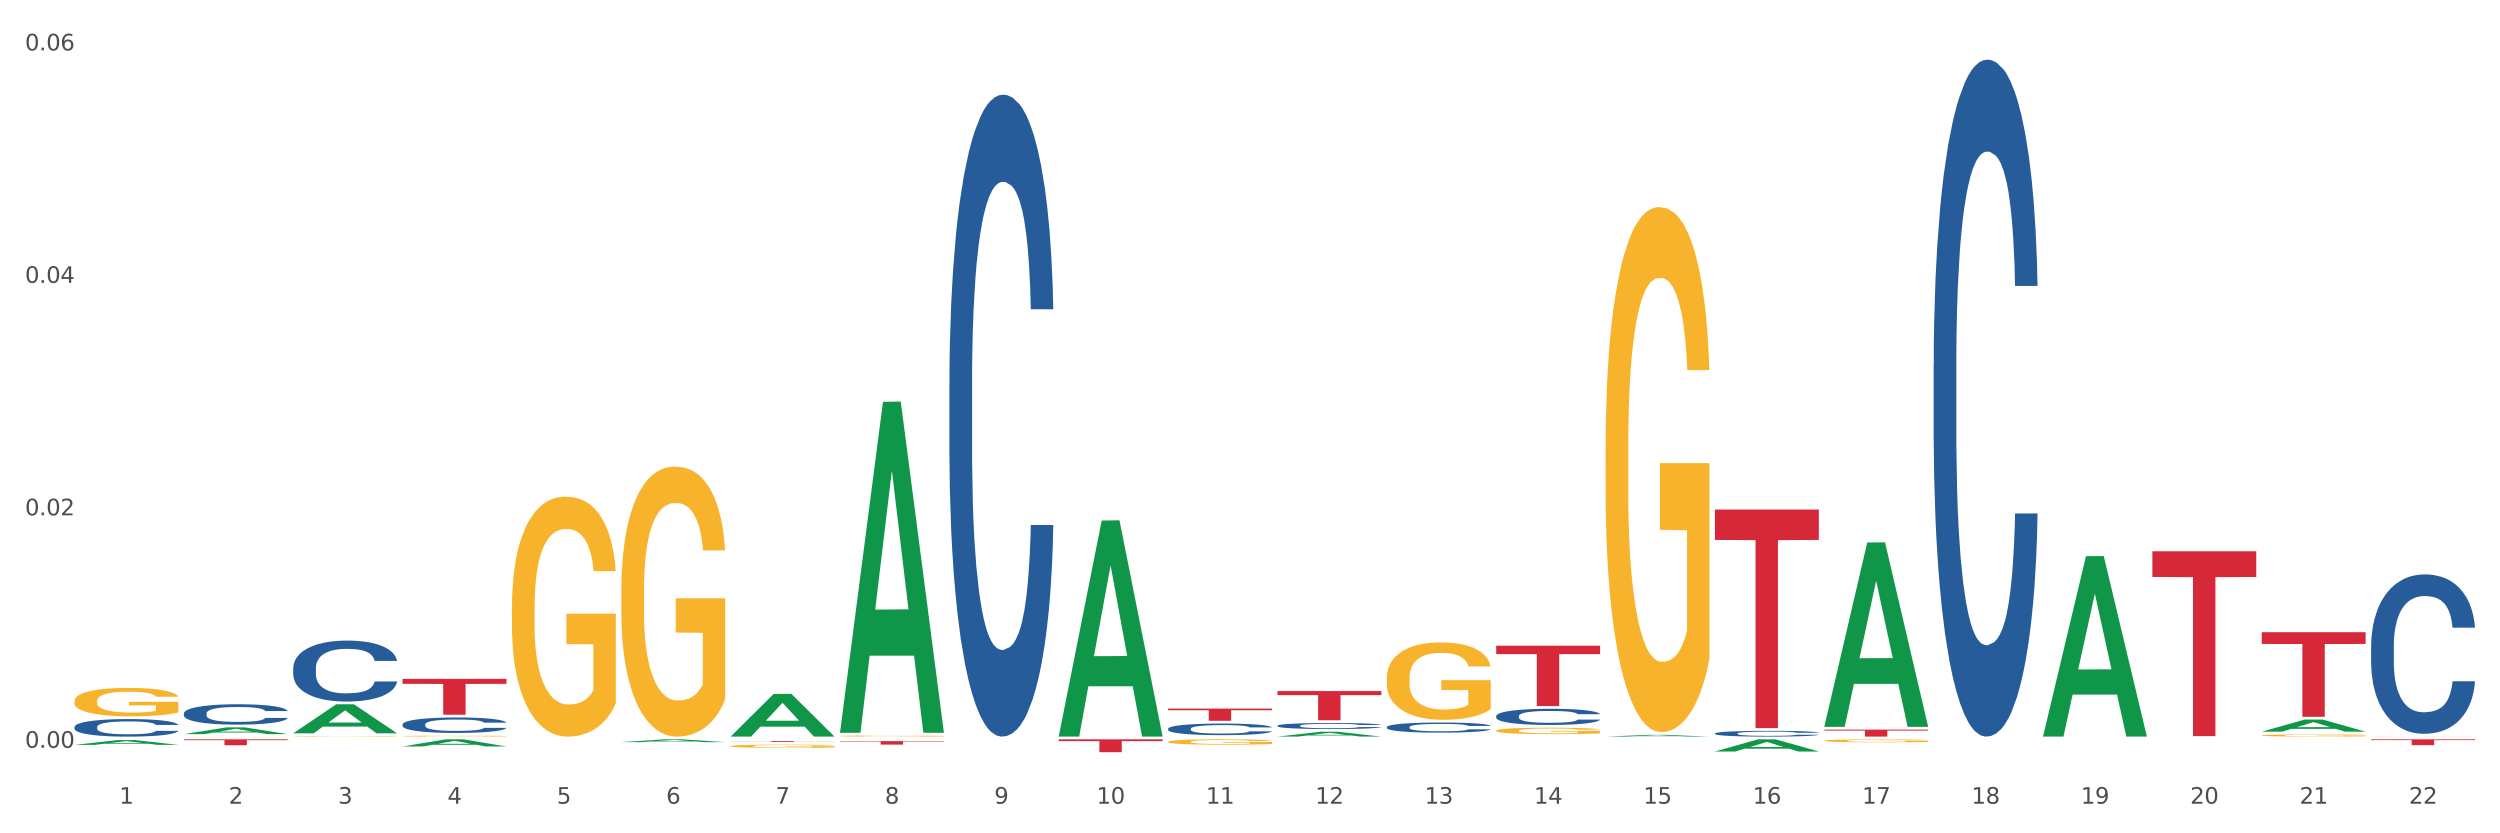 <?xml version="1.0" encoding="utf-8" standalone="no"?>
<!DOCTYPE svg PUBLIC "-//W3C//DTD SVG 1.1//EN"
  "http://www.w3.org/Graphics/SVG/1.1/DTD/svg11.dtd">
<svg xmlns:xlink="http://www.w3.org/1999/xlink" width="1080pt" height="360pt" viewBox="0 0 1080 360" xmlns="http://www.w3.org/2000/svg" version="1.1">
 <rect x="0" y="0" width="1080" height="360" fill="#333333" stroke="none"/>
 <defs>
  <style type="text/css">*{stroke-linejoin: round; stroke-linecap: butt}</style>
 </defs>
 <g id="figure_1">
  <g id="patch_1">
   <path d="M 0 360 
L 1080 360 
L 1080 0 
L 0 0 
z
" style="fill: #ffffff; stroke: #ffffff; stroke-linejoin: miter"/>
  </g>
  <g id="axes_1">
   <g id="matplotlib.axis_1">
    <g id="xtick_1">
     <g id="text_1">
      <!-- 1 -->
      <g style="fill: #4d4d4d" transform="translate(51.562 347.204) scale(0.096 -0.096)">
       <defs>
        <path id="DejaVuSans-31" d="M 794 531 
L 1825 531 
L 1825 4091 
L 703 3866 
L 703 4441 
L 1819 4666 
L 2450 4666 
L 2450 531 
L 3481 531 
L 3481 0 
L 794 0 
L 794 531 
z
" transform="scale(0.016)"/>
       </defs>
       <use xlink:href="#DejaVuSans-31"/>
      </g>
     </g>
    </g>
    <g id="xtick_2">
     <g id="text_2">
      <!-- 2 -->
      <g style="fill: #4d4d4d" transform="translate(98.807 347.204) scale(0.096 -0.096)">
       <defs>
        <path id="DejaVuSans-32" d="M 1228 531 
L 3431 531 
L 3431 0 
L 469 0 
L 469 531 
Q 828 903 1448 1529 
Q 2069 2156 2228 2338 
Q 2531 2678 2651 2914 
Q 2772 3150 2772 3378 
Q 2772 3750 2511 3984 
Q 2250 4219 1831 4219 
Q 1534 4219 1204 4116 
Q 875 4013 500 3803 
L 500 4441 
Q 881 4594 1212 4672 
Q 1544 4750 1819 4750 
Q 2544 4750 2975 4387 
Q 3406 4025 3406 3419 
Q 3406 3131 3298 2873 
Q 3191 2616 2906 2266 
Q 2828 2175 2409 1742 
Q 1991 1309 1228 531 
z
" transform="scale(0.016)"/>
       </defs>
       <use xlink:href="#DejaVuSans-32"/>
      </g>
     </g>
    </g>
    <g id="xtick_3">
     <g id="text_3">
      <!-- 3 -->
      <g style="fill: #4d4d4d" transform="translate(146.052 347.204) scale(0.096 -0.096)">
       <defs>
        <path id="DejaVuSans-33" d="M 2597 2516 
Q 3050 2419 3304 2112 
Q 3559 1806 3559 1356 
Q 3559 666 3084 287 
Q 2609 -91 1734 -91 
Q 1441 -91 1130 -33 
Q 819 25 488 141 
L 488 750 
Q 750 597 1062 519 
Q 1375 441 1716 441 
Q 2309 441 2620 675 
Q 2931 909 2931 1356 
Q 2931 1769 2642 2001 
Q 2353 2234 1838 2234 
L 1294 2234 
L 1294 2753 
L 1863 2753 
Q 2328 2753 2575 2939 
Q 2822 3125 2822 3475 
Q 2822 3834 2567 4026 
Q 2313 4219 1838 4219 
Q 1578 4219 1281 4162 
Q 984 4106 628 3988 
L 628 4550 
Q 988 4650 1302 4700 
Q 1616 4750 1894 4750 
Q 2613 4750 3031 4423 
Q 3450 4097 3450 3541 
Q 3450 3153 3228 2886 
Q 3006 2619 2597 2516 
z
" transform="scale(0.016)"/>
       </defs>
       <use xlink:href="#DejaVuSans-33"/>
      </g>
     </g>
    </g>
    <g id="xtick_4">
     <g id="text_4">
      <!-- 4 -->
      <g style="fill: #4d4d4d" transform="translate(193.297 347.204) scale(0.096 -0.096)">
       <defs>
        <path id="DejaVuSans-34" d="M 2419 4116 
L 825 1625 
L 2419 1625 
L 2419 4116 
z
M 2253 4666 
L 3047 4666 
L 3047 1625 
L 3713 1625 
L 3713 1100 
L 3047 1100 
L 3047 0 
L 2419 0 
L 2419 1100 
L 313 1100 
L 313 1709 
L 2253 4666 
z
" transform="scale(0.016)"/>
       </defs>
       <use xlink:href="#DejaVuSans-34"/>
      </g>
     </g>
    </g>
    <g id="xtick_5">
     <g id="text_5">
      <!-- 5 -->
      <g style="fill: #4d4d4d" transform="translate(240.542 347.204) scale(0.096 -0.096)">
       <defs>
        <path id="DejaVuSans-35" d="M 691 4666 
L 3169 4666 
L 3169 4134 
L 1269 4134 
L 1269 2991 
Q 1406 3038 1543 3061 
Q 1681 3084 1819 3084 
Q 2600 3084 3056 2656 
Q 3513 2228 3513 1497 
Q 3513 744 3044 326 
Q 2575 -91 1722 -91 
Q 1428 -91 1123 -41 
Q 819 9 494 109 
L 494 744 
Q 775 591 1075 516 
Q 1375 441 1709 441 
Q 2250 441 2565 725 
Q 2881 1009 2881 1497 
Q 2881 1984 2565 2268 
Q 2250 2553 1709 2553 
Q 1456 2553 1204 2497 
Q 953 2441 691 2322 
L 691 4666 
z
" transform="scale(0.016)"/>
       </defs>
       <use xlink:href="#DejaVuSans-35"/>
      </g>
     </g>
    </g>
    <g id="xtick_6">
     <g id="text_6">
      <!-- 6 -->
      <g style="fill: #4d4d4d" transform="translate(287.787 347.204) scale(0.096 -0.096)">
       <defs>
        <path id="DejaVuSans-36" d="M 2113 2584 
Q 1688 2584 1439 2293 
Q 1191 2003 1191 1497 
Q 1191 994 1439 701 
Q 1688 409 2113 409 
Q 2538 409 2786 701 
Q 3034 994 3034 1497 
Q 3034 2003 2786 2293 
Q 2538 2584 2113 2584 
z
M 3366 4563 
L 3366 3988 
Q 3128 4100 2886 4159 
Q 2644 4219 2406 4219 
Q 1781 4219 1451 3797 
Q 1122 3375 1075 2522 
Q 1259 2794 1537 2939 
Q 1816 3084 2150 3084 
Q 2853 3084 3261 2657 
Q 3669 2231 3669 1497 
Q 3669 778 3244 343 
Q 2819 -91 2113 -91 
Q 1303 -91 875 529 
Q 447 1150 447 2328 
Q 447 3434 972 4092 
Q 1497 4750 2381 4750 
Q 2619 4750 2861 4703 
Q 3103 4656 3366 4563 
z
" transform="scale(0.016)"/>
       </defs>
       <use xlink:href="#DejaVuSans-36"/>
      </g>
     </g>
    </g>
    <g id="xtick_7">
     <g id="text_7">
      <!-- 7 -->
      <g style="fill: #4d4d4d" transform="translate(335.032 347.204) scale(0.096 -0.096)">
       <defs>
        <path id="DejaVuSans-37" d="M 525 4666 
L 3525 4666 
L 3525 4397 
L 1831 0 
L 1172 0 
L 2766 4134 
L 525 4134 
L 525 4666 
z
" transform="scale(0.016)"/>
       </defs>
       <use xlink:href="#DejaVuSans-37"/>
      </g>
     </g>
    </g>
    <g id="xtick_8">
     <g id="text_8">
      <!-- 8 -->
      <g style="fill: #4d4d4d" transform="translate(382.276 347.204) scale(0.096 -0.096)">
       <defs>
        <path id="DejaVuSans-38" d="M 2034 2216 
Q 1584 2216 1326 1975 
Q 1069 1734 1069 1313 
Q 1069 891 1326 650 
Q 1584 409 2034 409 
Q 2484 409 2743 651 
Q 3003 894 3003 1313 
Q 3003 1734 2745 1975 
Q 2488 2216 2034 2216 
z
M 1403 2484 
Q 997 2584 770 2862 
Q 544 3141 544 3541 
Q 544 4100 942 4425 
Q 1341 4750 2034 4750 
Q 2731 4750 3128 4425 
Q 3525 4100 3525 3541 
Q 3525 3141 3298 2862 
Q 3072 2584 2669 2484 
Q 3125 2378 3379 2068 
Q 3634 1759 3634 1313 
Q 3634 634 3220 271 
Q 2806 -91 2034 -91 
Q 1263 -91 848 271 
Q 434 634 434 1313 
Q 434 1759 690 2068 
Q 947 2378 1403 2484 
z
M 1172 3481 
Q 1172 3119 1398 2916 
Q 1625 2713 2034 2713 
Q 2441 2713 2670 2916 
Q 2900 3119 2900 3481 
Q 2900 3844 2670 4047 
Q 2441 4250 2034 4250 
Q 1625 4250 1398 4047 
Q 1172 3844 1172 3481 
z
" transform="scale(0.016)"/>
       </defs>
       <use xlink:href="#DejaVuSans-38"/>
      </g>
     </g>
    </g>
    <g id="xtick_9">
     <g id="text_9">
      <!-- 9 -->
      <g style="fill: #4d4d4d" transform="translate(429.521 347.204) scale(0.096 -0.096)">
       <defs>
        <path id="DejaVuSans-39" d="M 703 97 
L 703 672 
Q 941 559 1184 500 
Q 1428 441 1663 441 
Q 2288 441 2617 861 
Q 2947 1281 2994 2138 
Q 2813 1869 2534 1725 
Q 2256 1581 1919 1581 
Q 1219 1581 811 2004 
Q 403 2428 403 3163 
Q 403 3881 828 4315 
Q 1253 4750 1959 4750 
Q 2769 4750 3195 4129 
Q 3622 3509 3622 2328 
Q 3622 1225 3098 567 
Q 2575 -91 1691 -91 
Q 1453 -91 1209 -44 
Q 966 3 703 97 
z
M 1959 2075 
Q 2384 2075 2632 2365 
Q 2881 2656 2881 3163 
Q 2881 3666 2632 3958 
Q 2384 4250 1959 4250 
Q 1534 4250 1286 3958 
Q 1038 3666 1038 3163 
Q 1038 2656 1286 2365 
Q 1534 2075 1959 2075 
z
" transform="scale(0.016)"/>
       </defs>
       <use xlink:href="#DejaVuSans-39"/>
      </g>
     </g>
    </g>
    <g id="xtick_10">
     <g id="text_10">
      <!-- 10 -->
      <g style="fill: #4d4d4d" transform="translate(473.712 347.204) scale(0.096 -0.096)">
       <defs>
        <path id="DejaVuSans-30" d="M 2034 4250 
Q 1547 4250 1301 3770 
Q 1056 3291 1056 2328 
Q 1056 1369 1301 889 
Q 1547 409 2034 409 
Q 2525 409 2770 889 
Q 3016 1369 3016 2328 
Q 3016 3291 2770 3770 
Q 2525 4250 2034 4250 
z
M 2034 4750 
Q 2819 4750 3233 4129 
Q 3647 3509 3647 2328 
Q 3647 1150 3233 529 
Q 2819 -91 2034 -91 
Q 1250 -91 836 529 
Q 422 1150 422 2328 
Q 422 3509 836 4129 
Q 1250 4750 2034 4750 
z
" transform="scale(0.016)"/>
       </defs>
       <use xlink:href="#DejaVuSans-31"/>
       <use xlink:href="#DejaVuSans-30" transform="translate(63.623 0)"/>
      </g>
     </g>
    </g>
    <g id="xtick_11">
     <g id="text_11">
      <!-- 11 -->
      <g style="fill: #4d4d4d" transform="translate(520.957 347.204) scale(0.096 -0.096)">
       <use xlink:href="#DejaVuSans-31"/>
       <use xlink:href="#DejaVuSans-31" transform="translate(63.623 0)"/>
      </g>
     </g>
    </g>
    <g id="xtick_12">
     <g id="text_12">
      <!-- 12 -->
      <g style="fill: #4d4d4d" transform="translate(568.202 347.204) scale(0.096 -0.096)">
       <use xlink:href="#DejaVuSans-31"/>
       <use xlink:href="#DejaVuSans-32" transform="translate(63.623 0)"/>
      </g>
     </g>
    </g>
    <g id="xtick_13">
     <g id="text_13">
      <!-- 13 -->
      <g style="fill: #4d4d4d" transform="translate(615.447 347.204) scale(0.096 -0.096)">
       <use xlink:href="#DejaVuSans-31"/>
       <use xlink:href="#DejaVuSans-33" transform="translate(63.623 0)"/>
      </g>
     </g>
    </g>
    <g id="xtick_14">
     <g id="text_14">
      <!-- 14 -->
      <g style="fill: #4d4d4d" transform="translate(662.692 347.204) scale(0.096 -0.096)">
       <use xlink:href="#DejaVuSans-31"/>
       <use xlink:href="#DejaVuSans-34" transform="translate(63.623 0)"/>
      </g>
     </g>
    </g>
    <g id="xtick_15">
     <g id="text_15">
      <!-- 15 -->
      <g style="fill: #4d4d4d" transform="translate(709.937 347.204) scale(0.096 -0.096)">
       <use xlink:href="#DejaVuSans-31"/>
       <use xlink:href="#DejaVuSans-35" transform="translate(63.623 0)"/>
      </g>
     </g>
    </g>
    <g id="xtick_16">
     <g id="text_16">
      <!-- 16 -->
      <g style="fill: #4d4d4d" transform="translate(757.181 347.204) scale(0.096 -0.096)">
       <use xlink:href="#DejaVuSans-31"/>
       <use xlink:href="#DejaVuSans-36" transform="translate(63.623 0)"/>
      </g>
     </g>
    </g>
    <g id="xtick_17">
     <g id="text_17">
      <!-- 17 -->
      <g style="fill: #4d4d4d" transform="translate(804.426 347.204) scale(0.096 -0.096)">
       <use xlink:href="#DejaVuSans-31"/>
       <use xlink:href="#DejaVuSans-37" transform="translate(63.623 0)"/>
      </g>
     </g>
    </g>
    <g id="xtick_18">
     <g id="text_18">
      <!-- 18 -->
      <g style="fill: #4d4d4d" transform="translate(851.671 347.204) scale(0.096 -0.096)">
       <use xlink:href="#DejaVuSans-31"/>
       <use xlink:href="#DejaVuSans-38" transform="translate(63.623 0)"/>
      </g>
     </g>
    </g>
    <g id="xtick_19">
     <g id="text_19">
      <!-- 19 -->
      <g style="fill: #4d4d4d" transform="translate(898.916 347.204) scale(0.096 -0.096)">
       <use xlink:href="#DejaVuSans-31"/>
       <use xlink:href="#DejaVuSans-39" transform="translate(63.623 0)"/>
      </g>
     </g>
    </g>
    <g id="xtick_20">
     <g id="text_20">
      <!-- 20 -->
      <g style="fill: #4d4d4d" transform="translate(946.161 347.204) scale(0.096 -0.096)">
       <use xlink:href="#DejaVuSans-32"/>
       <use xlink:href="#DejaVuSans-30" transform="translate(63.623 0)"/>
      </g>
     </g>
    </g>
    <g id="xtick_21">
     <g id="text_21">
      <!-- 21 -->
      <g style="fill: #4d4d4d" transform="translate(993.406 347.204) scale(0.096 -0.096)">
       <use xlink:href="#DejaVuSans-32"/>
       <use xlink:href="#DejaVuSans-31" transform="translate(63.623 0)"/>
      </g>
     </g>
    </g>
    <g id="xtick_22">
     <g id="text_22">
      <!-- 22 -->
      <g style="fill: #4d4d4d" transform="translate(1040.651 347.204) scale(0.096 -0.096)">
       <use xlink:href="#DejaVuSans-32"/>
       <use xlink:href="#DejaVuSans-32" transform="translate(63.623 0)"/>
      </g>
     </g>
    </g>
    <g id="xtick_23"/>
    <g id="xtick_24"/>
    <g id="xtick_25"/>
    <g id="xtick_26"/>
    <g id="xtick_27"/>
    <g id="xtick_28"/>
    <g id="xtick_29"/>
    <g id="xtick_30"/>
    <g id="xtick_31"/>
    <g id="xtick_32"/>
    <g id="xtick_33"/>
    <g id="xtick_34"/>
    <g id="xtick_35"/>
    <g id="xtick_36"/>
    <g id="xtick_37"/>
    <g id="xtick_38"/>
    <g id="xtick_39"/>
    <g id="xtick_40"/>
    <g id="xtick_41"/>
    <g id="xtick_42"/>
    <g id="xtick_43"/>
   </g>
   <g id="matplotlib.axis_2">
    <g id="ytick_1">
     <g id="text_23">
      <!-- 0.00 -->
      <g style="fill: #4d4d4d" transform="translate(10.8 323.044) scale(0.096 -0.096)">
       <defs>
        <path id="DejaVuSans-2e" d="M 684 794 
L 1344 794 
L 1344 0 
L 684 0 
L 684 794 
z
" transform="scale(0.016)"/>
       </defs>
       <use xlink:href="#DejaVuSans-30"/>
       <use xlink:href="#DejaVuSans-2e" transform="translate(63.623 0)"/>
       <use xlink:href="#DejaVuSans-30" transform="translate(95.41 0)"/>
       <use xlink:href="#DejaVuSans-30" transform="translate(159.033 0)"/>
      </g>
     </g>
    </g>
    <g id="ytick_2">
     <g id="text_24">
      <!-- 0.02 -->
      <g style="fill: #4d4d4d" transform="translate(10.8 222.623) scale(0.096 -0.096)">
       <use xlink:href="#DejaVuSans-30"/>
       <use xlink:href="#DejaVuSans-2e" transform="translate(63.623 0)"/>
       <use xlink:href="#DejaVuSans-30" transform="translate(95.41 0)"/>
       <use xlink:href="#DejaVuSans-32" transform="translate(159.033 0)"/>
      </g>
     </g>
    </g>
    <g id="ytick_3">
     <g id="text_25">
      <!-- 0.04 -->
      <g style="fill: #4d4d4d" transform="translate(10.8 122.203) scale(0.096 -0.096)">
       <use xlink:href="#DejaVuSans-30"/>
       <use xlink:href="#DejaVuSans-2e" transform="translate(63.623 0)"/>
       <use xlink:href="#DejaVuSans-30" transform="translate(95.41 0)"/>
       <use xlink:href="#DejaVuSans-34" transform="translate(159.033 0)"/>
      </g>
     </g>
    </g>
    <g id="ytick_4">
     <g id="text_26">
      <!-- 0.06 -->
      <g style="fill: #4d4d4d" transform="translate(10.8 21.782) scale(0.096 -0.096)">
       <use xlink:href="#DejaVuSans-30"/>
       <use xlink:href="#DejaVuSans-2e" transform="translate(63.623 0)"/>
       <use xlink:href="#DejaVuSans-30" transform="translate(95.41 0)"/>
       <use xlink:href="#DejaVuSans-36" transform="translate(159.033 0)"/>
      </g>
     </g>
    </g>
    <g id="ytick_5"/>
    <g id="ytick_6"/>
    <g id="ytick_7"/>
   </g>
   <g id="PolyCollection_1">
    <path d="M 32.175 321.779 
L 32.221 321.777 
L 50.73 319.716 
L 58.411 319.714 
L 77.058 321.783 
L 68.174 321.783 
L 64.148 321.301 
L 45.038 321.301 
L 44.899 321.309 
L 41.013 321.783 
L 32.175 321.783 
L 32.175 321.779 
L 47.444 321.014 
L 61.742 321.012 
L 54.663 320.155 
L 54.57 320.151 
L 54.478 320.157 
L 47.398 321.012 
L 47.444 321.014 
L 32.175 321.779 
z
" clip-path="url(#p0b4d690e4f)" style="fill: #109648"/>
    <path d="M 457.379 319.397 
L 502.262 319.397 
L 502.262 320.168 
L 484.606 320.173 
L 484.606 324.95 
L 474.928 324.95 
L 474.928 320.173 
L 457.379 320.168 
L 457.379 319.402 
L 457.379 319.397 
z
" clip-path="url(#p0b4d690e4f)" style="fill: #d62839"/>
    <path d="M 362.889 320.158 
L 407.772 320.158 
L 407.772 320.367 
L 390.117 320.369 
L 390.117 321.666 
L 380.438 321.666 
L 380.438 320.369 
L 362.889 320.367 
L 362.889 320.159 
L 362.889 320.158 
z
" clip-path="url(#p0b4d690e4f)" style="fill: #d62839"/>
    <path d="M 315.644 320.143 
L 360.527 320.143 
L 360.527 320.194 
L 342.872 320.194 
L 342.872 320.51 
L 333.193 320.51 
L 333.193 320.194 
L 315.644 320.194 
L 315.644 320.143 
L 315.644 320.143 
z
" clip-path="url(#p0b4d690e4f)" style="fill: #d62839"/>
    <path d="M 173.91 293.283 
L 218.792 293.283 
L 218.792 295.436 
L 201.137 295.45 
L 201.137 308.772 
L 191.459 308.772 
L 191.459 295.45 
L 173.91 295.436 
L 173.91 293.298 
L 173.91 293.283 
z
" clip-path="url(#p0b4d690e4f)" style="fill: #d62839"/>
    <path d="M 79.42 319.397 
L 124.303 319.397 
L 124.303 319.754 
L 106.647 319.756 
L 106.647 321.968 
L 96.969 321.968 
L 96.969 319.756 
L 79.42 319.754 
L 79.42 319.399 
L 79.42 319.397 
z
" clip-path="url(#p0b4d690e4f)" style="fill: #d62839"/>
    <path d="M 79.42 308.191 
L 79.473 308.183 
L 79.473 307.958 
L 79.632 307.653 
L 80.216 307.09 
L 80.958 306.665 
L 82.232 306.166 
L 82.921 305.957 
L 83.823 305.724 
L 85.68 305.347 
L 87.802 305.025 
L 89.288 304.848 
L 90.402 304.736 
L 92.895 304.535 
L 94.328 304.446 
L 95.813 304.374 
L 97.086 304.326 
L 99.209 304.27 
L 100.906 304.246 
L 102.869 304.238 
L 104.514 304.246 
L 106.689 304.278 
L 109.872 304.374 
L 111.092 304.43 
L 112.737 304.527 
L 114.435 304.655 
L 115.814 304.784 
L 117.406 304.969 
L 119.05 305.21 
L 120.642 305.515 
L 121.756 305.797 
L 122.658 306.094 
L 123.454 306.456 
L 124.037 306.849 
L 124.303 307.179 
L 114.594 307.179 
L 114.329 306.882 
L 113.798 306.56 
L 113.268 306.343 
L 112.684 306.166 
L 111.782 305.965 
L 110.986 305.837 
L 109.66 305.684 
L 108.44 305.588 
L 107.432 305.531 
L 106.212 305.483 
L 103.612 305.435 
L 101.755 305.435 
L 100.588 305.451 
L 99.156 305.491 
L 97.935 305.547 
L 96.503 305.644 
L 95.389 305.748 
L 94.275 305.885 
L 93.638 305.981 
L 92.683 306.158 
L 92.046 306.303 
L 91.198 306.552 
L 90.72 306.729 
L 89.871 307.187 
L 89.5 307.524 
L 89.341 307.757 
L 89.235 308.015 
L 89.235 309.268 
L 89.553 309.831 
L 89.818 310.072 
L 90.243 310.345 
L 91.038 310.699 
L 92.206 311.044 
L 93.426 311.294 
L 94.434 311.446 
L 95.389 311.559 
L 96.344 311.647 
L 97.511 311.728 
L 98.466 311.776 
L 99.898 311.824 
L 101.596 311.848 
L 102.922 311.848 
L 105.628 311.808 
L 106.848 311.768 
L 108.015 311.711 
L 109.289 311.623 
L 110.297 311.527 
L 110.88 311.454 
L 111.835 311.302 
L 112.578 311.141 
L 113.214 310.956 
L 113.639 310.795 
L 114.116 310.554 
L 114.488 310.281 
L 114.594 310.136 
L 124.303 310.136 
L 124.09 310.426 
L 123.719 310.707 
L 122.976 311.085 
L 122.393 311.302 
L 121.491 311.567 
L 120.536 311.792 
L 119.209 312.041 
L 117.989 312.226 
L 116.716 312.387 
L 115.337 312.531 
L 112.843 312.732 
L 111.941 312.788 
L 110.031 312.885 
L 108.546 312.941 
L 106.371 312.997 
L 104.142 313.029 
L 101.808 313.037 
L 99.739 313.021 
L 97.458 312.973 
L 96.025 312.925 
L 94.434 312.853 
L 92.577 312.74 
L 90.826 312.603 
L 89.182 312.443 
L 87.643 312.258 
L 86.211 312.049 
L 84.354 311.703 
L 82.974 311.366 
L 81.966 311.052 
L 81.277 310.787 
L 80.587 310.45 
L 80.216 310.217 
L 79.632 309.654 
L 79.42 309.132 
L 79.42 308.191 
z
" clip-path="url(#p0b4d690e4f)" style="fill: #255c99"/>
    <path d="M 1024.317 318.194 
L 1024.37 318.194 
L 1024.37 318.192 
L 1024.476 318.191 
L 1025.006 318.187 
L 1025.801 318.184 
L 1026.384 318.183 
L 1026.967 318.181 
L 1027.656 318.18 
L 1028.504 318.179 
L 1030.04 318.177 
L 1030.994 318.176 
L 1032.16 318.175 
L 1034.28 318.173 
L 1035.816 318.172 
L 1037.406 318.172 
L 1040.002 318.171 
L 1041.698 318.171 
L 1043.5 318.17 
L 1045.672 318.17 
L 1047.315 318.17 
L 1050.918 318.17 
L 1053.992 318.171 
L 1055.476 318.171 
L 1057.383 318.171 
L 1058.39 318.172 
L 1060.033 318.173 
L 1061.728 318.174 
L 1062.894 318.174 
L 1064.643 318.176 
L 1065.968 318.178 
L 1067.186 318.18 
L 1067.822 318.181 
L 1068.299 318.182 
L 1068.723 318.184 
L 1069.147 318.186 
L 1059.609 318.186 
L 1059.238 318.184 
L 1058.655 318.183 
L 1057.807 318.181 
L 1057.065 318.18 
L 1055.793 318.179 
L 1054.628 318.179 
L 1053.409 318.178 
L 1051.925 318.177 
L 1050.759 318.177 
L 1049.117 318.177 
L 1045.884 318.177 
L 1043.712 318.177 
L 1042.228 318.178 
L 1041.274 318.178 
L 1040.426 318.179 
L 1039.473 318.18 
L 1038.36 318.181 
L 1037.565 318.181 
L 1036.77 318.183 
L 1036.134 318.184 
L 1035.551 318.185 
L 1035.074 318.186 
L 1034.703 318.188 
L 1034.385 318.19 
L 1034.121 318.193 
L 1034.121 318.199 
L 1034.227 318.201 
L 1034.491 318.203 
L 1034.809 318.204 
L 1035.339 318.206 
L 1035.816 318.207 
L 1036.717 318.209 
L 1037.724 318.21 
L 1038.519 318.211 
L 1039.314 318.212 
L 1040.691 318.213 
L 1042.228 318.214 
L 1043.553 318.214 
L 1045.354 318.215 
L 1046.573 318.215 
L 1047.633 318.215 
L 1050.23 318.215 
L 1052.084 318.215 
L 1054.151 318.215 
L 1055.741 318.214 
L 1057.065 318.214 
L 1058.549 318.213 
L 1059.503 318.212 
L 1059.503 318.202 
L 1047.845 318.202 
L 1047.845 318.195 
L 1069.2 318.195 
L 1069.2 318.215 
L 1068.299 318.216 
L 1067.292 318.217 
L 1066.233 318.217 
L 1064.643 318.218 
L 1062.735 318.219 
L 1061.04 318.22 
L 1059.238 318.221 
L 1057.118 318.221 
L 1054.363 318.222 
L 1052.667 318.222 
L 1050.547 318.222 
L 1048.057 318.222 
L 1045.884 318.222 
L 1043.765 318.222 
L 1041.539 318.221 
L 1039.367 318.221 
L 1037.724 318.22 
L 1036.081 318.219 
L 1034.333 318.218 
L 1032.955 318.217 
L 1031.895 318.216 
L 1030.729 318.215 
L 1029.457 318.214 
L 1028.504 318.213 
L 1027.656 318.211 
L 1026.755 318.21 
L 1026.119 318.208 
L 1025.483 318.206 
L 1025.112 318.205 
L 1024.688 318.203 
L 1024.37 318.2 
L 1024.317 318.194 
z
" clip-path="url(#p0b4d690e4f)" style="fill: #f7b32b"/>
    <path d="M 977.072 317.707 
L 977.125 317.706 
L 977.125 317.674 
L 977.231 317.647 
L 977.761 317.582 
L 978.556 317.527 
L 979.139 317.499 
L 979.722 317.475 
L 980.411 317.451 
L 981.259 317.427 
L 982.795 317.391 
L 983.749 317.373 
L 984.915 317.353 
L 987.035 317.325 
L 988.571 317.31 
L 990.161 317.296 
L 992.758 317.281 
L 994.453 317.274 
L 996.255 317.268 
L 998.428 317.265 
L 1000.07 317.264 
L 1003.674 317.267 
L 1006.747 317.275 
L 1008.231 317.281 
L 1010.138 317.291 
L 1011.145 317.298 
L 1012.788 317.312 
L 1014.484 317.331 
L 1015.649 317.346 
L 1017.398 317.376 
L 1018.723 317.406 
L 1019.942 317.443 
L 1020.577 317.468 
L 1021.054 317.492 
L 1021.478 317.519 
L 1021.902 317.562 
L 1012.364 317.562 
L 1011.993 317.531 
L 1011.41 317.502 
L 1010.562 317.474 
L 1009.82 317.457 
L 1008.549 317.435 
L 1007.383 317.421 
L 1006.164 317.41 
L 1004.68 317.401 
L 1003.515 317.397 
L 1001.872 317.394 
L 998.639 317.394 
L 996.467 317.401 
L 994.983 317.41 
L 994.029 317.418 
L 993.181 317.427 
L 992.228 317.439 
L 991.115 317.457 
L 990.32 317.474 
L 989.525 317.495 
L 988.889 317.516 
L 988.306 317.541 
L 987.829 317.567 
L 987.459 317.594 
L 987.141 317.627 
L 986.876 317.682 
L 986.876 317.802 
L 986.982 317.829 
L 987.247 317.865 
L 987.565 317.892 
L 988.094 317.925 
L 988.571 317.946 
L 989.472 317.978 
L 990.479 318.004 
L 991.274 318.021 
L 992.069 318.035 
L 993.446 318.054 
L 994.983 318.07 
L 996.308 318.079 
L 998.11 318.088 
L 999.328 318.092 
L 1000.388 318.093 
L 1002.985 318.093 
L 1004.839 318.091 
L 1006.906 318.085 
L 1008.496 318.077 
L 1009.82 318.067 
L 1011.304 318.051 
L 1012.258 318.037 
L 1012.258 317.854 
L 1000.6 317.853 
L 1000.6 317.731 
L 1021.955 317.731 
L 1021.955 318.088 
L 1021.054 318.107 
L 1020.047 318.123 
L 1018.988 318.138 
L 1017.398 318.156 
L 1015.49 318.174 
L 1013.795 318.186 
L 1011.993 318.197 
L 1009.873 318.206 
L 1007.118 318.215 
L 1005.422 318.218 
L 1003.303 318.221 
L 1000.812 318.222 
L 998.639 318.22 
L 996.52 318.216 
L 994.294 318.208 
L 992.122 318.197 
L 990.479 318.185 
L 988.836 318.171 
L 987.088 318.153 
L 985.71 318.135 
L 984.65 318.12 
L 983.484 318.1 
L 982.213 318.073 
L 981.259 318.05 
L 980.411 318.025 
L 979.51 317.994 
L 978.874 317.967 
L 978.238 317.932 
L 977.867 317.907 
L 977.443 317.868 
L 977.125 317.813 
L 977.072 317.707 
z
" clip-path="url(#p0b4d690e4f)" style="fill: #f7b32b"/>
    <path d="M 788.093 319.986 
L 788.146 319.985 
L 788.146 319.943 
L 788.252 319.907 
L 788.782 319.819 
L 789.577 319.747 
L 790.16 319.709 
L 790.743 319.677 
L 791.431 319.646 
L 792.279 319.613 
L 793.816 319.565 
L 794.77 319.541 
L 795.936 319.515 
L 798.055 319.478 
L 799.592 319.457 
L 801.182 319.44 
L 803.778 319.419 
L 805.474 319.409 
L 807.275 319.402 
L 809.448 319.398 
L 811.091 319.397 
L 814.694 319.4 
L 817.767 319.411 
L 819.251 319.419 
L 821.159 319.433 
L 822.166 319.442 
L 823.808 319.461 
L 825.504 319.485 
L 826.67 319.506 
L 828.418 319.546 
L 829.743 319.585 
L 830.962 319.634 
L 831.598 319.668 
L 832.075 319.699 
L 832.499 319.735 
L 832.923 319.793 
L 823.384 319.793 
L 823.013 319.752 
L 822.431 319.713 
L 821.583 319.676 
L 820.841 319.653 
L 819.569 319.624 
L 818.403 319.605 
L 817.185 319.591 
L 815.701 319.579 
L 814.535 319.574 
L 812.892 319.569 
L 809.66 319.57 
L 807.487 319.579 
L 806.004 319.591 
L 805.05 319.602 
L 804.202 319.613 
L 803.248 319.629 
L 802.135 319.654 
L 801.341 319.676 
L 800.546 319.704 
L 799.91 319.732 
L 799.327 319.765 
L 798.85 319.8 
L 798.479 319.836 
L 798.161 319.88 
L 797.896 319.953 
L 797.896 320.113 
L 798.002 320.149 
L 798.267 320.197 
L 798.585 320.233 
L 799.115 320.276 
L 799.592 320.305 
L 800.493 320.347 
L 801.499 320.382 
L 802.294 320.404 
L 803.089 320.423 
L 804.467 320.448 
L 806.004 320.469 
L 807.328 320.482 
L 809.13 320.494 
L 810.349 320.498 
L 811.409 320.501 
L 814.005 320.501 
L 815.86 320.497 
L 817.926 320.489 
L 819.516 320.479 
L 820.841 320.466 
L 822.325 320.445 
L 823.278 320.425 
L 823.278 320.182 
L 811.621 320.18 
L 811.621 320.018 
L 832.976 320.018 
L 832.976 320.494 
L 832.075 320.518 
L 831.068 320.54 
L 830.008 320.56 
L 828.418 320.584 
L 826.511 320.608 
L 824.815 320.624 
L 823.013 320.638 
L 820.894 320.651 
L 818.138 320.663 
L 816.443 320.667 
L 814.323 320.671 
L 811.833 320.672 
L 809.66 320.67 
L 807.54 320.664 
L 805.315 320.653 
L 803.142 320.638 
L 801.499 320.623 
L 799.857 320.604 
L 798.108 320.58 
L 796.73 320.557 
L 795.671 320.536 
L 794.505 320.509 
L 793.233 320.474 
L 792.279 320.442 
L 791.431 320.41 
L 790.531 320.368 
L 789.895 320.332 
L 789.259 320.286 
L 788.888 320.253 
L 788.464 320.2 
L 788.146 320.127 
L 788.093 319.986 
z
" clip-path="url(#p0b4d690e4f)" style="fill: #f7b32b"/>
    <path d="M 693.603 194.266 
L 693.656 194.058 
L 693.656 186.601 
L 693.762 180.178 
L 694.292 164.641 
L 695.087 151.797 
L 695.67 144.961 
L 696.253 139.367 
L 696.942 133.774 
L 697.789 127.973 
L 699.326 119.48 
L 700.28 115.129 
L 701.446 110.572 
L 703.565 103.942 
L 705.102 100.213 
L 706.692 97.106 
L 709.288 93.377 
L 710.984 91.72 
L 712.786 90.477 
L 714.958 89.648 
L 716.601 89.441 
L 720.204 90.062 
L 723.278 91.927 
L 724.761 93.377 
L 726.669 95.863 
L 727.676 97.52 
L 729.319 100.835 
L 731.014 105.185 
L 732.18 108.914 
L 733.929 115.958 
L 735.253 123.001 
L 736.472 131.702 
L 737.108 137.71 
L 737.585 143.303 
L 738.009 149.725 
L 738.433 159.876 
L 728.895 159.876 
L 728.524 152.626 
L 727.941 145.789 
L 727.093 139.16 
L 726.351 135.017 
L 725.079 129.838 
L 723.914 126.523 
L 722.695 124.037 
L 721.211 121.966 
L 720.045 120.93 
L 718.403 120.101 
L 715.17 120.308 
L 712.998 121.966 
L 711.514 124.037 
L 710.56 125.902 
L 709.712 127.973 
L 708.758 130.874 
L 707.646 135.224 
L 706.851 139.16 
L 706.056 144.132 
L 705.42 149.104 
L 704.837 154.905 
L 704.36 161.119 
L 703.989 167.542 
L 703.671 175.414 
L 703.406 188.465 
L 703.406 216.846 
L 703.512 223.268 
L 703.777 231.762 
L 704.095 238.184 
L 704.625 245.849 
L 705.102 251.028 
L 706.003 258.486 
L 707.01 264.701 
L 707.805 268.637 
L 708.599 271.952 
L 709.977 276.509 
L 711.514 280.238 
L 712.839 282.517 
L 714.64 284.589 
L 715.859 285.417 
L 716.919 285.832 
L 719.515 285.832 
L 721.37 285.21 
L 723.437 283.76 
L 725.026 281.896 
L 726.351 279.617 
L 727.835 275.888 
L 728.789 272.366 
L 728.789 229.069 
L 717.131 228.862 
L 717.131 200.066 
L 738.486 200.066 
L 738.486 284.589 
L 737.585 288.939 
L 736.578 292.875 
L 735.518 296.397 
L 733.929 300.747 
L 732.021 304.891 
L 730.325 307.791 
L 728.524 310.277 
L 726.404 312.556 
L 723.649 314.627 
L 721.953 315.456 
L 719.833 316.078 
L 717.343 316.285 
L 715.17 315.87 
L 713.051 314.835 
L 710.825 312.97 
L 708.652 310.277 
L 707.01 307.584 
L 705.367 304.269 
L 703.618 299.919 
L 702.241 295.776 
L 701.181 292.047 
L 700.015 287.282 
L 698.743 281.067 
L 697.789 275.474 
L 696.942 269.673 
L 696.041 262.215 
L 695.405 255.793 
L 694.769 247.714 
L 694.398 241.706 
L 693.974 232.384 
L 693.656 219.332 
L 693.603 194.266 
z
" clip-path="url(#p0b4d690e4f)" style="fill: #f7b32b"/>
    <path d="M 646.358 315.652 
L 646.411 315.649 
L 646.411 315.557 
L 646.517 315.478 
L 647.047 315.285 
L 647.842 315.127 
L 648.425 315.042 
L 649.008 314.973 
L 649.697 314.904 
L 650.545 314.832 
L 652.081 314.727 
L 653.035 314.673 
L 654.201 314.617 
L 656.321 314.535 
L 657.857 314.488 
L 659.447 314.45 
L 662.043 314.404 
L 663.739 314.383 
L 665.541 314.368 
L 667.713 314.358 
L 669.356 314.355 
L 672.959 314.363 
L 676.033 314.386 
L 677.517 314.404 
L 679.424 314.435 
L 680.431 314.455 
L 682.074 314.496 
L 683.769 314.55 
L 684.935 314.596 
L 686.684 314.683 
L 688.009 314.77 
L 689.227 314.878 
L 689.863 314.952 
L 690.34 315.021 
L 690.764 315.101 
L 691.188 315.226 
L 681.65 315.226 
L 681.279 315.137 
L 680.696 315.052 
L 679.848 314.97 
L 679.106 314.919 
L 677.835 314.855 
L 676.669 314.814 
L 675.45 314.783 
L 673.966 314.758 
L 672.8 314.745 
L 671.158 314.734 
L 667.925 314.737 
L 665.753 314.758 
L 664.269 314.783 
L 663.315 314.806 
L 662.467 314.832 
L 661.514 314.868 
L 660.401 314.922 
L 659.606 314.97 
L 658.811 315.032 
L 658.175 315.093 
L 657.592 315.165 
L 657.115 315.242 
L 656.744 315.321 
L 656.426 315.419 
L 656.162 315.58 
L 656.162 315.931 
L 656.268 316.011 
L 656.532 316.116 
L 656.85 316.195 
L 657.38 316.29 
L 657.857 316.354 
L 658.758 316.446 
L 659.765 316.523 
L 660.56 316.572 
L 661.355 316.613 
L 662.732 316.669 
L 664.269 316.715 
L 665.594 316.744 
L 667.395 316.769 
L 668.614 316.779 
L 669.674 316.785 
L 672.271 316.785 
L 674.125 316.777 
L 676.192 316.759 
L 677.782 316.736 
L 679.106 316.708 
L 680.59 316.662 
L 681.544 316.618 
L 681.544 316.082 
L 669.886 316.08 
L 669.886 315.724 
L 691.241 315.724 
L 691.241 316.769 
L 690.34 316.823 
L 689.333 316.872 
L 688.274 316.915 
L 686.684 316.969 
L 684.776 317.02 
L 683.081 317.056 
L 681.279 317.087 
L 679.159 317.115 
L 676.404 317.141 
L 674.708 317.151 
L 672.588 317.159 
L 670.098 317.161 
L 667.925 317.156 
L 665.806 317.143 
L 663.58 317.12 
L 661.408 317.087 
L 659.765 317.054 
L 658.122 317.013 
L 656.374 316.959 
L 654.996 316.908 
L 653.936 316.861 
L 652.77 316.802 
L 651.498 316.726 
L 650.545 316.656 
L 649.697 316.585 
L 648.796 316.492 
L 648.16 316.413 
L 647.524 316.313 
L 647.153 316.239 
L 646.729 316.123 
L 646.411 315.962 
L 646.358 315.652 
z
" clip-path="url(#p0b4d690e4f)" style="fill: #f7b32b"/>
    <path d="M 599.113 292.986 
L 599.166 292.955 
L 599.166 291.857 
L 599.272 290.911 
L 599.802 288.622 
L 600.597 286.73 
L 601.18 285.722 
L 601.763 284.898 
L 602.452 284.074 
L 603.3 283.22 
L 604.836 281.969 
L 605.79 281.328 
L 606.956 280.656 
L 609.076 279.68 
L 610.612 279.13 
L 612.202 278.673 
L 614.799 278.123 
L 616.494 277.879 
L 618.296 277.696 
L 620.469 277.574 
L 622.111 277.543 
L 625.715 277.635 
L 628.788 277.91 
L 630.272 278.123 
L 632.179 278.49 
L 633.186 278.734 
L 634.829 279.222 
L 636.525 279.863 
L 637.69 280.412 
L 639.439 281.45 
L 640.764 282.487 
L 641.983 283.769 
L 642.618 284.654 
L 643.095 285.478 
L 643.519 286.424 
L 643.943 287.92 
L 634.405 287.92 
L 634.034 286.852 
L 633.451 285.845 
L 632.603 284.868 
L 631.861 284.258 
L 630.59 283.495 
L 629.424 283.006 
L 628.205 282.64 
L 626.721 282.335 
L 625.556 282.182 
L 623.913 282.06 
L 620.68 282.091 
L 618.508 282.335 
L 617.024 282.64 
L 616.07 282.915 
L 615.222 283.22 
L 614.269 283.647 
L 613.156 284.288 
L 612.361 284.868 
L 611.566 285.6 
L 610.93 286.333 
L 610.347 287.187 
L 609.87 288.103 
L 609.5 289.049 
L 609.182 290.209 
L 608.917 292.131 
L 608.917 296.312 
L 609.023 297.258 
L 609.288 298.51 
L 609.606 299.456 
L 610.135 300.585 
L 610.612 301.348 
L 611.513 302.447 
L 612.52 303.362 
L 613.315 303.942 
L 614.11 304.43 
L 615.487 305.102 
L 617.024 305.651 
L 618.349 305.987 
L 620.151 306.292 
L 621.369 306.414 
L 622.429 306.475 
L 625.026 306.475 
L 626.88 306.384 
L 628.947 306.17 
L 630.537 305.895 
L 631.861 305.56 
L 633.345 305.01 
L 634.299 304.491 
L 634.299 298.113 
L 622.641 298.083 
L 622.641 293.84 
L 643.996 293.84 
L 643.996 306.292 
L 643.095 306.933 
L 642.088 307.513 
L 641.029 308.032 
L 639.439 308.672 
L 637.531 309.283 
L 635.836 309.71 
L 634.034 310.076 
L 631.914 310.412 
L 629.159 310.717 
L 627.463 310.839 
L 625.344 310.931 
L 622.853 310.961 
L 620.68 310.9 
L 618.561 310.748 
L 616.335 310.473 
L 614.163 310.076 
L 612.52 309.68 
L 610.877 309.191 
L 609.129 308.55 
L 607.751 307.94 
L 606.691 307.391 
L 605.525 306.689 
L 604.254 305.773 
L 603.3 304.949 
L 602.452 304.095 
L 601.551 302.996 
L 600.915 302.05 
L 600.279 300.86 
L 599.908 299.975 
L 599.484 298.601 
L 599.166 296.679 
L 599.113 292.986 
z
" clip-path="url(#p0b4d690e4f)" style="fill: #f7b32b"/>
    <path d="M 504.624 320.465 
L 504.677 320.462 
L 504.677 320.386 
L 504.783 320.321 
L 505.313 320.163 
L 506.107 320.032 
L 506.69 319.962 
L 507.273 319.905 
L 507.962 319.848 
L 508.81 319.789 
L 510.347 319.703 
L 511.301 319.658 
L 512.466 319.612 
L 514.586 319.544 
L 516.123 319.506 
L 517.712 319.475 
L 520.309 319.437 
L 522.005 319.42 
L 523.806 319.407 
L 525.979 319.399 
L 527.621 319.397 
L 531.225 319.403 
L 534.298 319.422 
L 535.782 319.437 
L 537.69 319.462 
L 538.696 319.479 
L 540.339 319.513 
L 542.035 319.557 
L 543.201 319.595 
L 544.949 319.667 
L 546.274 319.738 
L 547.493 319.827 
L 548.129 319.888 
L 548.606 319.945 
L 549.029 320.011 
L 549.453 320.114 
L 539.915 320.114 
L 539.544 320.04 
L 538.961 319.971 
L 538.114 319.903 
L 537.372 319.861 
L 536.1 319.808 
L 534.934 319.774 
L 533.715 319.749 
L 532.232 319.728 
L 531.066 319.717 
L 529.423 319.709 
L 526.191 319.711 
L 524.018 319.728 
L 522.534 319.749 
L 521.581 319.768 
L 520.733 319.789 
L 519.779 319.819 
L 518.666 319.863 
L 517.871 319.903 
L 517.076 319.954 
L 516.441 320.004 
L 515.858 320.064 
L 515.381 320.127 
L 515.01 320.192 
L 514.692 320.272 
L 514.427 320.405 
L 514.427 320.695 
L 514.533 320.76 
L 514.798 320.847 
L 515.116 320.912 
L 515.646 320.99 
L 516.123 321.043 
L 517.023 321.119 
L 518.03 321.182 
L 518.825 321.222 
L 519.62 321.256 
L 520.998 321.302 
L 522.534 321.34 
L 523.859 321.364 
L 525.661 321.385 
L 526.88 321.393 
L 527.939 321.397 
L 530.536 321.397 
L 532.391 321.391 
L 534.457 321.376 
L 536.047 321.357 
L 537.372 321.334 
L 538.855 321.296 
L 539.809 321.26 
L 539.809 320.819 
L 528.151 320.817 
L 528.151 320.524 
L 549.506 320.524 
L 549.506 321.385 
L 548.606 321.429 
L 547.599 321.469 
L 546.539 321.505 
L 544.949 321.549 
L 543.042 321.592 
L 541.346 321.621 
L 539.544 321.647 
L 537.425 321.67 
L 534.669 321.691 
L 532.973 321.699 
L 530.854 321.706 
L 528.363 321.708 
L 526.191 321.704 
L 524.071 321.693 
L 521.846 321.674 
L 519.673 321.647 
L 518.03 321.619 
L 516.388 321.585 
L 514.639 321.541 
L 513.261 321.499 
L 512.201 321.461 
L 511.036 321.412 
L 509.764 321.349 
L 508.81 321.292 
L 507.962 321.233 
L 507.061 321.157 
L 506.425 321.091 
L 505.79 321.009 
L 505.419 320.948 
L 504.995 320.853 
L 504.677 320.72 
L 504.624 320.465 
z
" clip-path="url(#p0b4d690e4f)" style="fill: #f7b32b"/>
    <path d="M 362.889 317.96 
L 362.942 317.96 
L 362.942 317.944 
L 363.048 317.93 
L 363.578 317.897 
L 364.373 317.869 
L 364.956 317.855 
L 365.539 317.843 
L 366.228 317.831 
L 367.075 317.818 
L 368.612 317.8 
L 369.566 317.791 
L 370.732 317.781 
L 372.851 317.767 
L 374.388 317.759 
L 375.978 317.752 
L 378.574 317.744 
L 380.27 317.741 
L 382.072 317.738 
L 384.244 317.736 
L 385.887 317.736 
L 389.49 317.737 
L 392.564 317.741 
L 394.047 317.744 
L 395.955 317.749 
L 396.962 317.753 
L 398.604 317.76 
L 400.3 317.769 
L 401.466 317.777 
L 403.215 317.792 
L 404.539 317.808 
L 405.758 317.826 
L 406.394 317.839 
L 406.871 317.851 
L 407.295 317.865 
L 407.719 317.887 
L 398.181 317.887 
L 397.81 317.871 
L 397.227 317.856 
L 396.379 317.842 
L 395.637 317.833 
L 394.365 317.822 
L 393.199 317.815 
L 391.981 317.81 
L 390.497 317.805 
L 389.331 317.803 
L 387.688 317.801 
L 384.456 317.802 
L 382.284 317.805 
L 380.8 317.81 
L 379.846 317.814 
L 378.998 317.818 
L 378.044 317.824 
L 376.932 317.834 
L 376.137 317.842 
L 375.342 317.853 
L 374.706 317.864 
L 374.123 317.876 
L 373.646 317.889 
L 373.275 317.903 
L 372.957 317.92 
L 372.692 317.948 
L 372.692 318.009 
L 372.798 318.023 
L 373.063 318.041 
L 373.381 318.055 
L 373.911 318.071 
L 374.388 318.082 
L 375.289 318.098 
L 376.296 318.111 
L 377.09 318.12 
L 377.885 318.127 
L 379.263 318.137 
L 380.8 318.145 
L 382.125 318.15 
L 383.926 318.154 
L 385.145 318.156 
L 386.205 318.157 
L 388.801 318.157 
L 390.656 318.155 
L 392.723 318.152 
L 394.312 318.148 
L 395.637 318.143 
L 397.121 318.135 
L 398.075 318.128 
L 398.075 318.035 
L 386.417 318.035 
L 386.417 317.973 
L 407.772 317.973 
L 407.772 318.154 
L 406.871 318.163 
L 405.864 318.172 
L 404.804 318.179 
L 403.215 318.189 
L 401.307 318.198 
L 399.611 318.204 
L 397.81 318.209 
L 395.69 318.214 
L 392.935 318.218 
L 391.239 318.22 
L 389.119 318.222 
L 386.629 318.222 
L 384.456 318.221 
L 382.336 318.219 
L 380.111 318.215 
L 377.938 318.209 
L 376.296 318.203 
L 374.653 318.196 
L 372.904 318.187 
L 371.527 318.178 
L 370.467 318.17 
L 369.301 318.16 
L 368.029 318.146 
L 367.075 318.134 
L 366.228 318.122 
L 365.327 318.106 
L 364.691 318.092 
L 364.055 318.075 
L 363.684 318.062 
L 363.26 318.042 
L 362.942 318.014 
L 362.889 317.96 
z
" clip-path="url(#p0b4d690e4f)" style="fill: #f7b32b"/>
    <path d="M 504.624 306.104 
L 549.506 306.104 
L 549.506 306.839 
L 531.851 306.844 
L 531.851 311.397 
L 522.173 311.397 
L 522.173 306.844 
L 504.624 306.839 
L 504.624 306.109 
L 504.624 306.104 
z
" clip-path="url(#p0b4d690e4f)" style="fill: #d62839"/>
    <path d="M 315.644 322.334 
L 315.697 322.333 
L 315.697 322.286 
L 315.803 322.247 
L 316.333 322.15 
L 317.128 322.071 
L 317.711 322.029 
L 318.294 321.994 
L 318.983 321.959 
L 319.83 321.923 
L 321.367 321.871 
L 322.321 321.844 
L 323.487 321.816 
L 325.606 321.775 
L 327.143 321.751 
L 328.733 321.732 
L 331.329 321.709 
L 333.025 321.699 
L 334.827 321.691 
L 336.999 321.686 
L 338.642 321.685 
L 342.245 321.689 
L 345.319 321.7 
L 346.802 321.709 
L 348.71 321.724 
L 349.717 321.735 
L 351.36 321.755 
L 353.055 321.782 
L 354.221 321.805 
L 355.97 321.849 
L 357.294 321.893 
L 358.513 321.946 
L 359.149 321.984 
L 359.626 322.018 
L 360.05 322.058 
L 360.474 322.121 
L 350.936 322.121 
L 350.565 322.076 
L 349.982 322.034 
L 349.134 321.993 
L 348.392 321.967 
L 347.12 321.935 
L 345.955 321.914 
L 344.736 321.899 
L 343.252 321.886 
L 342.086 321.88 
L 340.444 321.875 
L 337.211 321.876 
L 335.039 321.886 
L 333.555 321.899 
L 332.601 321.911 
L 331.753 321.923 
L 330.799 321.941 
L 329.687 321.968 
L 328.892 321.993 
L 328.097 322.023 
L 327.461 322.054 
L 326.878 322.09 
L 326.401 322.129 
L 326.03 322.168 
L 325.712 322.217 
L 325.447 322.298 
L 325.447 322.474 
L 325.553 322.514 
L 325.818 322.566 
L 326.136 322.606 
L 326.666 322.653 
L 327.143 322.685 
L 328.044 322.732 
L 329.051 322.77 
L 329.846 322.794 
L 330.64 322.815 
L 332.018 322.843 
L 333.555 322.866 
L 334.88 322.88 
L 336.681 322.893 
L 337.9 322.898 
L 338.96 322.901 
L 341.556 322.901 
L 343.411 322.897 
L 345.478 322.888 
L 347.067 322.877 
L 348.392 322.862 
L 349.876 322.839 
L 350.83 322.818 
L 350.83 322.549 
L 339.172 322.548 
L 339.172 322.37 
L 360.527 322.37 
L 360.527 322.893 
L 359.626 322.92 
L 358.619 322.945 
L 357.559 322.966 
L 355.97 322.993 
L 354.062 323.019 
L 352.366 323.037 
L 350.565 323.052 
L 348.445 323.066 
L 345.69 323.079 
L 343.994 323.084 
L 341.874 323.088 
L 339.384 323.09 
L 337.211 323.087 
L 335.092 323.081 
L 332.866 323.069 
L 330.693 323.052 
L 329.051 323.036 
L 327.408 323.015 
L 325.659 322.988 
L 324.282 322.963 
L 323.222 322.939 
L 322.056 322.91 
L 320.784 322.871 
L 319.83 322.837 
L 318.983 322.801 
L 318.082 322.755 
L 317.446 322.715 
L 316.81 322.665 
L 316.439 322.628 
L 316.015 322.57 
L 315.697 322.489 
L 315.644 322.334 
z
" clip-path="url(#p0b4d690e4f)" style="fill: #f7b32b"/>
    <path d="M 221.154 262.453 
L 221.207 262.358 
L 221.207 258.95 
L 221.313 256.015 
L 221.843 248.913 
L 222.638 243.043 
L 223.221 239.918 
L 223.804 237.362 
L 224.493 234.805 
L 225.341 232.154 
L 226.877 228.272 
L 227.831 226.284 
L 228.997 224.201 
L 231.117 221.171 
L 232.653 219.466 
L 234.243 218.046 
L 236.84 216.342 
L 238.535 215.584 
L 240.337 215.016 
L 242.51 214.638 
L 244.152 214.543 
L 247.756 214.827 
L 250.829 215.679 
L 252.313 216.342 
L 254.22 217.478 
L 255.227 218.236 
L 256.87 219.75 
L 258.566 221.739 
L 259.731 223.443 
L 261.48 226.662 
L 262.805 229.882 
L 264.024 233.858 
L 264.659 236.604 
L 265.136 239.161 
L 265.56 242.096 
L 265.984 246.735 
L 256.446 246.735 
L 256.075 243.422 
L 255.492 240.297 
L 254.644 237.267 
L 253.902 235.373 
L 252.631 233.006 
L 251.465 231.491 
L 250.246 230.355 
L 248.762 229.408 
L 247.597 228.935 
L 245.954 228.556 
L 242.721 228.651 
L 240.549 229.408 
L 239.065 230.355 
L 238.111 231.207 
L 237.263 232.154 
L 236.31 233.48 
L 235.197 235.468 
L 234.402 237.267 
L 233.607 239.539 
L 232.971 241.812 
L 232.388 244.463 
L 231.911 247.304 
L 231.541 250.239 
L 231.223 253.837 
L 230.958 259.802 
L 230.958 272.774 
L 231.064 275.709 
L 231.329 279.591 
L 231.647 282.526 
L 232.176 286.029 
L 232.653 288.396 
L 233.554 291.805 
L 234.561 294.646 
L 235.356 296.445 
L 236.151 297.96 
L 237.528 300.043 
L 239.065 301.747 
L 240.39 302.788 
L 242.192 303.735 
L 243.41 304.114 
L 244.47 304.303 
L 247.067 304.303 
L 248.921 304.019 
L 250.988 303.357 
L 252.578 302.504 
L 253.902 301.463 
L 255.386 299.759 
L 256.34 298.149 
L 256.34 278.36 
L 244.682 278.265 
L 244.682 265.104 
L 266.037 265.104 
L 266.037 303.735 
L 265.136 305.724 
L 264.129 307.523 
L 263.07 309.132 
L 261.48 311.121 
L 259.572 313.014 
L 257.877 314.34 
L 256.075 315.476 
L 253.955 316.518 
L 251.2 317.465 
L 249.504 317.843 
L 247.385 318.127 
L 244.894 318.222 
L 242.721 318.033 
L 240.602 317.559 
L 238.376 316.707 
L 236.204 315.476 
L 234.561 314.245 
L 232.918 312.73 
L 231.17 310.742 
L 229.792 308.848 
L 228.732 307.144 
L 227.566 304.966 
L 226.295 302.126 
L 225.341 299.569 
L 224.493 296.918 
L 223.592 293.509 
L 222.956 290.574 
L 222.32 286.882 
L 221.949 284.136 
L 221.525 279.875 
L 221.207 273.91 
L 221.154 262.453 
z
" clip-path="url(#p0b4d690e4f)" style="fill: #f7b32b"/>
    <path d="M 173.91 318 
L 173.963 317.999 
L 173.963 317.986 
L 174.069 317.974 
L 174.598 317.946 
L 175.393 317.922 
L 175.976 317.91 
L 176.559 317.9 
L 177.248 317.889 
L 178.096 317.879 
L 179.633 317.863 
L 180.586 317.855 
L 181.752 317.847 
L 183.872 317.835 
L 185.408 317.828 
L 186.998 317.823 
L 189.595 317.816 
L 191.29 317.813 
L 193.092 317.81 
L 195.265 317.809 
L 196.907 317.809 
L 200.511 317.81 
L 203.584 317.813 
L 205.068 317.816 
L 206.975 317.82 
L 207.982 317.823 
L 209.625 317.829 
L 211.321 317.837 
L 212.486 317.844 
L 214.235 317.857 
L 215.56 317.87 
L 216.779 317.886 
L 217.415 317.897 
L 217.891 317.907 
L 218.315 317.918 
L 218.739 317.937 
L 209.201 317.937 
L 208.83 317.924 
L 208.247 317.911 
L 207.399 317.899 
L 206.658 317.892 
L 205.386 317.882 
L 204.22 317.876 
L 203.001 317.872 
L 201.517 317.868 
L 200.352 317.866 
L 198.709 317.864 
L 195.477 317.865 
L 193.304 317.868 
L 191.82 317.872 
L 190.866 317.875 
L 190.019 317.879 
L 189.065 317.884 
L 187.952 317.892 
L 187.157 317.899 
L 186.362 317.908 
L 185.726 317.917 
L 185.144 317.928 
L 184.667 317.939 
L 184.296 317.951 
L 183.978 317.965 
L 183.713 317.989 
L 183.713 318.041 
L 183.819 318.052 
L 184.084 318.068 
L 184.402 318.08 
L 184.932 318.094 
L 185.408 318.103 
L 186.309 318.117 
L 187.316 318.128 
L 188.111 318.135 
L 188.906 318.141 
L 190.284 318.15 
L 191.82 318.156 
L 193.145 318.16 
L 194.947 318.164 
L 196.165 318.166 
L 197.225 318.166 
L 199.822 318.166 
L 201.676 318.165 
L 203.743 318.163 
L 205.333 318.159 
L 206.658 318.155 
L 208.141 318.148 
L 209.095 318.142 
L 209.095 318.063 
L 197.437 318.063 
L 197.437 318.01 
L 218.792 318.01 
L 218.792 318.164 
L 217.891 318.172 
L 216.885 318.179 
L 215.825 318.186 
L 214.235 318.194 
L 212.327 318.201 
L 210.632 318.207 
L 208.83 318.211 
L 206.711 318.215 
L 203.955 318.219 
L 202.259 318.22 
L 200.14 318.222 
L 197.649 318.222 
L 195.477 318.221 
L 193.357 318.219 
L 191.131 318.216 
L 188.959 318.211 
L 187.316 318.206 
L 185.673 318.2 
L 183.925 318.192 
L 182.547 318.185 
L 181.487 318.178 
L 180.321 318.169 
L 179.05 318.158 
L 178.096 318.148 
L 177.248 318.137 
L 176.347 318.123 
L 175.711 318.112 
L 175.075 318.097 
L 174.704 318.086 
L 174.281 318.069 
L 173.963 318.045 
L 173.91 318 
z
" clip-path="url(#p0b4d690e4f)" style="fill: #f7b32b"/>
    <path d="M 126.665 318.093 
L 126.718 318.093 
L 126.718 318.085 
L 126.824 318.078 
L 127.354 318.062 
L 128.148 318.048 
L 128.731 318.041 
L 129.314 318.035 
L 130.003 318.029 
L 130.851 318.023 
L 132.388 318.014 
L 133.342 318.009 
L 134.507 318.005 
L 136.627 317.998 
L 138.164 317.994 
L 139.753 317.99 
L 142.35 317.986 
L 144.046 317.985 
L 145.847 317.983 
L 148.02 317.982 
L 149.662 317.982 
L 153.266 317.983 
L 156.339 317.985 
L 157.823 317.986 
L 159.731 317.989 
L 160.737 317.991 
L 162.38 317.994 
L 164.076 317.999 
L 165.242 318.003 
L 166.99 318.01 
L 168.315 318.018 
L 169.534 318.027 
L 170.17 318.033 
L 170.647 318.039 
L 171.07 318.046 
L 171.494 318.057 
L 161.956 318.057 
L 161.585 318.049 
L 161.002 318.042 
L 160.155 318.035 
L 159.413 318.03 
L 158.141 318.025 
L 156.975 318.021 
L 155.756 318.019 
L 154.273 318.017 
L 153.107 318.015 
L 151.464 318.015 
L 148.232 318.015 
L 146.059 318.017 
L 144.575 318.019 
L 143.622 318.021 
L 142.774 318.023 
L 141.82 318.026 
L 140.707 318.031 
L 139.912 318.035 
L 139.117 318.04 
L 138.482 318.045 
L 137.899 318.051 
L 137.422 318.058 
L 137.051 318.065 
L 136.733 318.073 
L 136.468 318.087 
L 136.468 318.117 
L 136.574 318.124 
L 136.839 318.133 
L 137.157 318.139 
L 137.687 318.148 
L 138.164 318.153 
L 139.064 318.161 
L 140.071 318.167 
L 140.866 318.172 
L 141.661 318.175 
L 143.039 318.18 
L 144.575 318.184 
L 145.9 318.186 
L 147.702 318.188 
L 148.921 318.189 
L 149.98 318.19 
L 152.577 318.19 
L 154.432 318.189 
L 156.498 318.188 
L 158.088 318.186 
L 159.413 318.183 
L 160.896 318.179 
L 161.85 318.176 
L 161.85 318.13 
L 150.192 318.13 
L 150.192 318.099 
L 171.547 318.099 
L 171.547 318.188 
L 170.647 318.193 
L 169.64 318.197 
L 168.58 318.201 
L 166.99 318.206 
L 165.083 318.21 
L 163.387 318.213 
L 161.585 318.216 
L 159.466 318.218 
L 156.71 318.22 
L 155.014 318.221 
L 152.895 318.222 
L 150.404 318.222 
L 148.232 318.222 
L 146.112 318.22 
L 143.887 318.218 
L 141.714 318.216 
L 140.071 318.213 
L 138.429 318.209 
L 136.68 318.205 
L 135.302 318.2 
L 134.242 318.196 
L 133.077 318.191 
L 131.805 318.185 
L 130.851 318.179 
L 130.003 318.173 
L 129.102 318.165 
L 128.466 318.158 
L 127.831 318.15 
L 127.46 318.143 
L 127.036 318.133 
L 126.718 318.12 
L 126.665 318.093 
z
" clip-path="url(#p0b4d690e4f)" style="fill: #f7b32b"/>
    <path d="M 32.175 302.859 
L 32.228 302.848 
L 32.228 302.444 
L 32.334 302.097 
L 32.864 301.256 
L 33.659 300.561 
L 34.242 300.191 
L 34.825 299.889 
L 35.513 299.586 
L 36.361 299.272 
L 37.898 298.812 
L 38.852 298.577 
L 40.018 298.33 
L 42.137 297.972 
L 43.674 297.77 
L 45.264 297.602 
L 47.86 297.4 
L 49.556 297.31 
L 51.357 297.243 
L 53.53 297.198 
L 55.173 297.187 
L 58.776 297.221 
L 61.849 297.321 
L 63.333 297.4 
L 65.241 297.534 
L 66.248 297.624 
L 67.89 297.803 
L 69.586 298.039 
L 70.752 298.241 
L 72.5 298.622 
L 73.825 299.003 
L 75.044 299.474 
L 75.68 299.799 
L 76.157 300.102 
L 76.581 300.449 
L 77.005 300.998 
L 67.466 300.998 
L 67.095 300.606 
L 66.513 300.236 
L 65.665 299.877 
L 64.923 299.653 
L 63.651 299.373 
L 62.485 299.194 
L 61.267 299.059 
L 59.783 298.947 
L 58.617 298.891 
L 56.974 298.846 
L 53.742 298.857 
L 51.569 298.947 
L 50.086 299.059 
L 49.132 299.16 
L 48.284 299.272 
L 47.33 299.429 
L 46.217 299.664 
L 45.423 299.877 
L 44.628 300.146 
L 43.992 300.415 
L 43.409 300.729 
L 42.932 301.066 
L 42.561 301.413 
L 42.243 301.839 
L 41.978 302.545 
L 41.978 304.081 
L 42.084 304.429 
L 42.349 304.888 
L 42.667 305.236 
L 43.197 305.651 
L 43.674 305.931 
L 44.575 306.334 
L 45.581 306.671 
L 46.376 306.884 
L 47.171 307.063 
L 48.549 307.31 
L 50.086 307.511 
L 51.41 307.635 
L 53.212 307.747 
L 54.431 307.792 
L 55.491 307.814 
L 58.087 307.814 
L 59.942 307.78 
L 62.008 307.702 
L 63.598 307.601 
L 64.923 307.478 
L 66.407 307.276 
L 67.36 307.085 
L 67.36 304.742 
L 55.703 304.731 
L 55.703 303.173 
L 77.058 303.173 
L 77.058 307.747 
L 76.157 307.982 
L 75.15 308.195 
L 74.09 308.386 
L 72.5 308.621 
L 70.593 308.845 
L 68.897 309.002 
L 67.095 309.137 
L 64.976 309.26 
L 62.22 309.372 
L 60.525 309.417 
L 58.405 309.451 
L 55.915 309.462 
L 53.742 309.439 
L 51.622 309.383 
L 49.397 309.283 
L 47.224 309.137 
L 45.581 308.991 
L 43.939 308.812 
L 42.19 308.576 
L 40.812 308.352 
L 39.753 308.15 
L 38.587 307.893 
L 37.315 307.556 
L 36.361 307.254 
L 35.513 306.94 
L 34.613 306.536 
L 33.977 306.189 
L 33.341 305.751 
L 32.97 305.426 
L 32.546 304.922 
L 32.228 304.216 
L 32.175 302.859 
z
" clip-path="url(#p0b4d690e4f)" style="fill: #f7b32b"/>
    <path d="M 1024.317 279.076 
L 1024.37 279.013 
L 1024.37 277.252 
L 1024.53 274.863 
L 1025.113 270.461 
L 1025.856 267.128 
L 1027.129 263.229 
L 1027.819 261.594 
L 1028.721 259.77 
L 1030.578 256.815 
L 1032.7 254.3 
L 1034.185 252.916 
L 1035.299 252.036 
L 1037.793 250.464 
L 1039.225 249.772 
L 1040.711 249.206 
L 1041.984 248.829 
L 1044.106 248.388 
L 1045.804 248.2 
L 1047.767 248.137 
L 1049.411 248.2 
L 1051.586 248.451 
L 1054.77 249.206 
L 1055.99 249.646 
L 1057.634 250.401 
L 1059.332 251.407 
L 1060.712 252.413 
L 1062.303 253.859 
L 1063.948 255.746 
L 1065.539 258.135 
L 1066.653 260.336 
L 1067.555 262.663 
L 1068.351 265.493 
L 1068.935 268.574 
L 1069.2 271.153 
L 1059.491 271.153 
L 1059.226 268.826 
L 1058.696 266.31 
L 1058.165 264.613 
L 1057.581 263.229 
L 1056.68 261.657 
L 1055.884 260.651 
L 1054.557 259.456 
L 1053.337 258.701 
L 1052.329 258.261 
L 1051.109 257.884 
L 1048.509 257.507 
L 1046.653 257.507 
L 1045.485 257.632 
L 1044.053 257.947 
L 1042.833 258.387 
L 1041.4 259.142 
L 1040.286 259.959 
L 1039.172 261.028 
L 1038.536 261.783 
L 1037.581 263.166 
L 1036.944 264.298 
L 1036.095 266.248 
L 1035.618 267.631 
L 1034.769 271.215 
L 1034.397 273.857 
L 1034.238 275.68 
L 1034.132 277.693 
L 1034.132 287.503 
L 1034.45 291.905 
L 1034.716 293.791 
L 1035.14 295.929 
L 1035.936 298.696 
L 1037.103 301.4 
L 1038.323 303.35 
L 1039.331 304.544 
L 1040.286 305.425 
L 1041.241 306.116 
L 1042.408 306.745 
L 1043.363 307.123 
L 1044.796 307.5 
L 1046.493 307.689 
L 1047.82 307.689 
L 1050.525 307.374 
L 1051.746 307.06 
L 1052.913 306.62 
L 1054.186 305.928 
L 1055.194 305.173 
L 1055.778 304.607 
L 1056.733 303.412 
L 1057.475 302.155 
L 1058.112 300.708 
L 1058.536 299.451 
L 1059.014 297.564 
L 1059.385 295.426 
L 1059.491 294.294 
L 1069.2 294.294 
L 1068.988 296.558 
L 1068.616 298.759 
L 1067.874 301.715 
L 1067.29 303.412 
L 1066.388 305.488 
L 1065.433 307.248 
L 1064.107 309.198 
L 1062.887 310.644 
L 1061.613 311.902 
L 1060.234 313.034 
L 1057.741 314.606 
L 1056.839 315.046 
L 1054.929 315.801 
L 1053.443 316.241 
L 1051.268 316.681 
L 1049.04 316.933 
L 1046.706 316.995 
L 1044.637 316.87 
L 1042.355 316.492 
L 1040.923 316.115 
L 1039.331 315.549 
L 1037.474 314.669 
L 1035.724 313.6 
L 1034.079 312.342 
L 1032.541 310.896 
L 1031.108 309.261 
L 1029.251 306.557 
L 1027.872 303.915 
L 1026.864 301.463 
L 1026.174 299.388 
L 1025.485 296.747 
L 1025.113 294.923 
L 1024.53 290.521 
L 1024.317 286.434 
L 1024.317 279.076 
z
" clip-path="url(#p0b4d690e4f)" style="fill: #255c99"/>
    <path d="M 835.338 157.167 
L 835.391 156.9 
L 835.391 149.422 
L 835.55 139.272 
L 836.134 120.576 
L 836.876 106.42 
L 838.15 89.861 
L 838.839 82.917 
L 839.741 75.171 
L 841.598 62.618 
L 843.72 51.934 
L 845.206 46.058 
L 846.32 42.319 
L 848.813 35.642 
L 850.246 32.704 
L 851.731 30.3 
L 853.004 28.697 
L 855.127 26.828 
L 856.824 26.027 
L 858.787 25.759 
L 860.432 26.027 
L 862.607 27.095 
L 865.79 30.3 
L 867.01 32.17 
L 868.655 35.375 
L 870.353 39.648 
L 871.732 43.922 
L 873.324 50.065 
L 874.968 58.077 
L 876.56 68.227 
L 877.674 77.575 
L 878.576 87.457 
L 879.372 99.476 
L 879.955 112.563 
L 880.221 123.514 
L 870.512 123.514 
L 870.247 113.632 
L 869.716 102.948 
L 869.186 95.737 
L 868.602 89.861 
L 867.7 83.184 
L 866.904 78.91 
L 865.578 73.836 
L 864.358 70.63 
L 863.35 68.761 
L 862.13 67.158 
L 859.53 65.556 
L 857.673 65.556 
L 856.506 66.09 
L 855.073 67.425 
L 853.853 69.295 
L 852.421 72.5 
L 851.307 75.972 
L 850.193 80.513 
L 849.556 83.718 
L 848.601 89.594 
L 847.964 94.401 
L 847.116 102.681 
L 846.638 108.557 
L 845.789 123.781 
L 845.418 134.999 
L 845.259 142.744 
L 845.153 151.291 
L 845.153 192.957 
L 845.471 211.653 
L 845.736 219.666 
L 846.161 228.747 
L 846.956 240.499 
L 848.124 251.984 
L 849.344 260.264 
L 850.352 265.338 
L 851.307 269.078 
L 852.262 272.016 
L 853.429 274.686 
L 854.384 276.289 
L 855.816 277.892 
L 857.514 278.693 
L 858.84 278.693 
L 861.546 277.357 
L 862.766 276.022 
L 863.933 274.152 
L 865.207 271.214 
L 866.215 268.009 
L 866.798 265.605 
L 867.753 260.531 
L 868.496 255.189 
L 869.132 249.046 
L 869.557 243.704 
L 870.034 235.691 
L 870.406 226.61 
L 870.512 221.803 
L 880.221 221.803 
L 880.008 231.418 
L 879.637 240.766 
L 878.894 253.319 
L 878.311 260.531 
L 877.409 269.345 
L 876.454 276.823 
L 875.127 285.103 
L 873.907 291.246 
L 872.634 296.588 
L 871.255 301.395 
L 868.761 308.073 
L 867.859 309.942 
L 865.949 313.147 
L 864.464 315.017 
L 862.289 316.887 
L 860.06 317.955 
L 857.726 318.222 
L 855.657 317.688 
L 853.376 316.085 
L 851.943 314.483 
L 850.352 312.079 
L 848.495 308.34 
L 846.744 303.799 
L 845.1 298.457 
L 843.561 292.314 
L 842.129 285.37 
L 840.272 273.885 
L 838.892 262.667 
L 837.884 252.251 
L 837.195 243.437 
L 836.505 232.219 
L 836.134 224.474 
L 835.55 205.778 
L 835.338 188.417 
L 835.338 157.167 
z
" clip-path="url(#p0b4d690e4f)" style="fill: #255c99"/>
    <path d="M 740.848 316.844 
L 740.901 316.841 
L 740.901 316.777 
L 741.06 316.691 
L 741.644 316.53 
L 742.387 316.409 
L 743.66 316.268 
L 744.35 316.208 
L 745.251 316.142 
L 747.108 316.034 
L 749.23 315.943 
L 750.716 315.893 
L 751.83 315.861 
L 754.324 315.804 
L 755.756 315.778 
L 757.241 315.758 
L 758.515 315.744 
L 760.637 315.728 
L 762.334 315.721 
L 764.297 315.719 
L 765.942 315.721 
L 768.117 315.73 
L 771.3 315.758 
L 772.521 315.774 
L 774.165 315.801 
L 775.863 315.838 
L 777.242 315.874 
L 778.834 315.927 
L 780.479 315.996 
L 782.07 316.082 
L 783.184 316.162 
L 784.086 316.247 
L 784.882 316.35 
L 785.465 316.462 
L 785.731 316.556 
L 776.022 316.556 
L 775.757 316.471 
L 775.226 316.38 
L 774.696 316.318 
L 774.112 316.268 
L 773.21 316.21 
L 772.415 316.174 
L 771.088 316.13 
L 769.868 316.103 
L 768.86 316.087 
L 767.64 316.073 
L 765.04 316.06 
L 763.183 316.06 
L 762.016 316.064 
L 760.584 316.076 
L 759.364 316.092 
L 757.931 316.119 
L 756.817 316.149 
L 755.703 316.188 
L 755.066 316.215 
L 754.111 316.265 
L 753.475 316.306 
L 752.626 316.377 
L 752.148 316.428 
L 751.3 316.558 
L 750.928 316.654 
L 750.769 316.72 
L 750.663 316.793 
L 750.663 317.15 
L 750.981 317.31 
L 751.246 317.379 
L 751.671 317.456 
L 752.467 317.557 
L 753.634 317.655 
L 754.854 317.726 
L 755.862 317.769 
L 756.817 317.801 
L 757.772 317.827 
L 758.939 317.849 
L 759.894 317.863 
L 761.326 317.877 
L 763.024 317.884 
L 764.35 317.884 
L 767.056 317.872 
L 768.276 317.861 
L 769.444 317.845 
L 770.717 317.82 
L 771.725 317.792 
L 772.308 317.772 
L 773.263 317.728 
L 774.006 317.683 
L 774.643 317.63 
L 775.067 317.584 
L 775.545 317.516 
L 775.916 317.438 
L 776.022 317.397 
L 785.731 317.397 
L 785.519 317.479 
L 785.147 317.559 
L 784.404 317.667 
L 783.821 317.728 
L 782.919 317.804 
L 781.964 317.868 
L 780.638 317.939 
L 779.417 317.991 
L 778.144 318.037 
L 776.765 318.078 
L 774.271 318.135 
L 773.369 318.151 
L 771.46 318.179 
L 769.974 318.195 
L 767.799 318.211 
L 765.571 318.22 
L 763.236 318.222 
L 761.167 318.217 
L 758.886 318.204 
L 757.454 318.19 
L 755.862 318.169 
L 754.005 318.137 
L 752.254 318.099 
L 750.61 318.053 
L 749.071 318 
L 747.639 317.941 
L 745.782 317.843 
L 744.403 317.747 
L 743.395 317.657 
L 742.705 317.582 
L 742.015 317.486 
L 741.644 317.42 
L 741.06 317.26 
L 740.848 317.111 
L 740.848 316.844 
z
" clip-path="url(#p0b4d690e4f)" style="fill: #255c99"/>
    <path d="M 646.358 309.332 
L 646.411 309.326 
L 646.411 309.147 
L 646.571 308.905 
L 647.154 308.458 
L 647.897 308.12 
L 649.17 307.724 
L 649.86 307.558 
L 650.762 307.373 
L 652.619 307.073 
L 654.741 306.818 
L 656.226 306.677 
L 657.34 306.588 
L 659.834 306.428 
L 661.266 306.358 
L 662.752 306.301 
L 664.025 306.262 
L 666.147 306.218 
L 667.845 306.198 
L 669.808 306.192 
L 671.452 306.198 
L 673.627 306.224 
L 676.811 306.301 
L 678.031 306.345 
L 679.676 306.422 
L 681.373 306.524 
L 682.753 306.626 
L 684.344 306.773 
L 685.989 306.964 
L 687.58 307.207 
L 688.694 307.43 
L 689.596 307.666 
L 690.392 307.954 
L 690.976 308.266 
L 691.241 308.528 
L 681.532 308.528 
L 681.267 308.292 
L 680.737 308.037 
L 680.206 307.864 
L 679.622 307.724 
L 678.721 307.564 
L 677.925 307.462 
L 676.598 307.341 
L 675.378 307.264 
L 674.37 307.22 
L 673.15 307.181 
L 670.55 307.143 
L 668.694 307.143 
L 667.526 307.156 
L 666.094 307.188 
L 664.874 307.232 
L 663.441 307.309 
L 662.327 307.392 
L 661.213 307.5 
L 660.577 307.577 
L 659.622 307.717 
L 658.985 307.832 
L 658.136 308.03 
L 657.659 308.171 
L 656.81 308.534 
L 656.438 308.802 
L 656.279 308.988 
L 656.173 309.192 
L 656.173 310.187 
L 656.491 310.634 
L 656.757 310.826 
L 657.181 311.043 
L 657.977 311.323 
L 659.144 311.598 
L 660.364 311.796 
L 661.372 311.917 
L 662.327 312.006 
L 663.282 312.077 
L 664.449 312.14 
L 665.404 312.179 
L 666.837 312.217 
L 668.534 312.236 
L 669.861 312.236 
L 672.566 312.204 
L 673.787 312.172 
L 674.954 312.128 
L 676.227 312.057 
L 677.235 311.981 
L 677.819 311.923 
L 678.774 311.802 
L 679.516 311.674 
L 680.153 311.528 
L 680.577 311.4 
L 681.055 311.209 
L 681.426 310.992 
L 681.532 310.877 
L 691.241 310.877 
L 691.029 311.106 
L 690.657 311.33 
L 689.915 311.63 
L 689.331 311.802 
L 688.429 312.013 
L 687.474 312.191 
L 686.148 312.389 
L 684.928 312.536 
L 683.654 312.664 
L 682.275 312.779 
L 679.782 312.938 
L 678.88 312.983 
L 676.97 313.059 
L 675.484 313.104 
L 673.309 313.149 
L 671.081 313.174 
L 668.747 313.181 
L 666.678 313.168 
L 664.396 313.13 
L 662.964 313.091 
L 661.372 313.034 
L 659.515 312.945 
L 657.765 312.836 
L 656.12 312.708 
L 654.582 312.562 
L 653.149 312.396 
L 651.292 312.121 
L 649.913 311.853 
L 648.905 311.604 
L 648.215 311.394 
L 647.526 311.126 
L 647.154 310.94 
L 646.571 310.494 
L 646.358 310.079 
L 646.358 309.332 
z
" clip-path="url(#p0b4d690e4f)" style="fill: #255c99"/>
    <path d="M 599.113 314.096 
L 599.167 314.092 
L 599.167 313.98 
L 599.326 313.829 
L 599.909 313.55 
L 600.652 313.339 
L 601.925 313.092 
L 602.615 312.988 
L 603.517 312.873 
L 605.374 312.686 
L 607.496 312.526 
L 608.981 312.439 
L 610.095 312.383 
L 612.589 312.283 
L 614.021 312.239 
L 615.507 312.204 
L 616.78 312.18 
L 618.902 312.152 
L 620.6 312.14 
L 622.563 312.136 
L 624.207 312.14 
L 626.383 312.156 
L 629.566 312.204 
L 630.786 312.232 
L 632.431 312.279 
L 634.128 312.343 
L 635.508 312.407 
L 637.099 312.498 
L 638.744 312.618 
L 640.335 312.769 
L 641.45 312.909 
L 642.351 313.056 
L 643.147 313.235 
L 643.731 313.431 
L 643.996 313.594 
L 634.287 313.594 
L 634.022 313.446 
L 633.492 313.287 
L 632.961 313.18 
L 632.378 313.092 
L 631.476 312.992 
L 630.68 312.929 
L 629.354 312.853 
L 628.133 312.805 
L 627.125 312.777 
L 625.905 312.753 
L 623.306 312.729 
L 621.449 312.729 
L 620.282 312.737 
L 618.849 312.757 
L 617.629 312.785 
L 616.196 312.833 
L 615.082 312.885 
L 613.968 312.953 
L 613.332 313 
L 612.377 313.088 
L 611.74 313.16 
L 610.891 313.283 
L 610.414 313.371 
L 609.565 313.598 
L 609.194 313.765 
L 609.034 313.881 
L 608.928 314.008 
L 608.928 314.63 
L 609.247 314.908 
L 609.512 315.028 
L 609.936 315.163 
L 610.732 315.339 
L 611.899 315.51 
L 613.119 315.633 
L 614.127 315.709 
L 615.082 315.765 
L 616.037 315.809 
L 617.204 315.848 
L 618.159 315.872 
L 619.592 315.896 
L 621.29 315.908 
L 622.616 315.908 
L 625.322 315.888 
L 626.542 315.868 
L 627.709 315.84 
L 628.982 315.797 
L 629.99 315.749 
L 630.574 315.713 
L 631.529 315.637 
L 632.271 315.558 
L 632.908 315.466 
L 633.333 315.386 
L 633.81 315.267 
L 634.181 315.131 
L 634.287 315.06 
L 643.996 315.06 
L 643.784 315.203 
L 643.413 315.343 
L 642.67 315.53 
L 642.086 315.637 
L 641.184 315.769 
L 640.229 315.88 
L 638.903 316.004 
L 637.683 316.095 
L 636.41 316.175 
L 635.03 316.247 
L 632.537 316.346 
L 631.635 316.374 
L 629.725 316.422 
L 628.239 316.45 
L 626.064 316.478 
L 623.836 316.494 
L 621.502 316.498 
L 619.433 316.49 
L 617.151 316.466 
L 615.719 316.442 
L 614.127 316.406 
L 612.271 316.35 
L 610.52 316.283 
L 608.875 316.203 
L 607.337 316.111 
L 605.904 316.008 
L 604.047 315.836 
L 602.668 315.669 
L 601.66 315.514 
L 600.97 315.382 
L 600.281 315.215 
L 599.909 315.1 
L 599.326 314.821 
L 599.113 314.562 
L 599.113 314.096 
z
" clip-path="url(#p0b4d690e4f)" style="fill: #255c99"/>
    <path d="M 551.869 313.507 
L 551.922 313.504 
L 551.922 313.438 
L 552.081 313.347 
L 552.664 313.18 
L 553.407 313.054 
L 554.68 312.906 
L 555.37 312.844 
L 556.272 312.775 
L 558.129 312.663 
L 560.251 312.568 
L 561.736 312.515 
L 562.851 312.482 
L 565.344 312.422 
L 566.776 312.396 
L 568.262 312.375 
L 569.535 312.36 
L 571.657 312.344 
L 573.355 312.337 
L 575.318 312.334 
L 576.963 312.337 
L 579.138 312.346 
L 582.321 312.375 
L 583.541 312.391 
L 585.186 312.42 
L 586.883 312.458 
L 588.263 312.496 
L 589.854 312.551 
L 591.499 312.623 
L 593.091 312.713 
L 594.205 312.796 
L 595.107 312.885 
L 595.902 312.992 
L 596.486 313.109 
L 596.751 313.206 
L 587.043 313.206 
L 586.777 313.118 
L 586.247 313.023 
L 585.716 312.959 
L 585.133 312.906 
L 584.231 312.847 
L 583.435 312.808 
L 582.109 312.763 
L 580.888 312.735 
L 579.88 312.718 
L 578.66 312.704 
L 576.061 312.689 
L 574.204 312.689 
L 573.037 312.694 
L 571.604 312.706 
L 570.384 312.723 
L 568.952 312.751 
L 567.838 312.782 
L 566.723 312.823 
L 566.087 312.851 
L 565.132 312.904 
L 564.495 312.947 
L 563.646 313.021 
L 563.169 313.073 
L 562.32 313.209 
L 561.949 313.309 
L 561.789 313.378 
L 561.683 313.454 
L 561.683 313.826 
L 562.002 313.993 
L 562.267 314.064 
L 562.691 314.145 
L 563.487 314.25 
L 564.654 314.353 
L 565.875 314.427 
L 566.883 314.472 
L 567.838 314.505 
L 568.792 314.531 
L 569.96 314.555 
L 570.915 314.57 
L 572.347 314.584 
L 574.045 314.591 
L 575.371 314.591 
L 578.077 314.579 
L 579.297 314.567 
L 580.464 314.551 
L 581.737 314.524 
L 582.745 314.496 
L 583.329 314.474 
L 584.284 314.429 
L 585.027 314.381 
L 585.663 314.327 
L 586.088 314.279 
L 586.565 314.207 
L 586.936 314.126 
L 587.043 314.083 
L 596.751 314.083 
L 596.539 314.169 
L 596.168 314.253 
L 595.425 314.365 
L 594.841 314.429 
L 593.939 314.508 
L 592.985 314.574 
L 591.658 314.648 
L 590.438 314.703 
L 589.165 314.751 
L 587.785 314.794 
L 585.292 314.853 
L 584.39 314.87 
L 582.48 314.899 
L 580.995 314.915 
L 578.819 314.932 
L 576.591 314.941 
L 574.257 314.944 
L 572.188 314.939 
L 569.907 314.925 
L 568.474 314.91 
L 566.883 314.889 
L 565.026 314.856 
L 563.275 314.815 
L 561.63 314.767 
L 560.092 314.713 
L 558.659 314.651 
L 556.803 314.548 
L 555.423 314.448 
L 554.415 314.355 
L 553.725 314.276 
L 553.036 314.176 
L 552.664 314.107 
L 552.081 313.94 
L 551.869 313.786 
L 551.869 313.507 
z
" clip-path="url(#p0b4d690e4f)" style="fill: #255c99"/>
    <path d="M 504.624 314.821 
L 504.677 314.816 
L 504.677 314.688 
L 504.836 314.514 
L 505.42 314.194 
L 506.162 313.952 
L 507.436 313.668 
L 508.125 313.55 
L 509.027 313.417 
L 510.884 313.202 
L 513.006 313.019 
L 514.492 312.919 
L 515.606 312.855 
L 518.099 312.74 
L 519.532 312.69 
L 521.017 312.649 
L 522.29 312.621 
L 524.412 312.589 
L 526.11 312.576 
L 528.073 312.571 
L 529.718 312.576 
L 531.893 312.594 
L 535.076 312.649 
L 536.296 312.681 
L 537.941 312.736 
L 539.639 312.809 
L 541.018 312.882 
L 542.61 312.987 
L 544.254 313.124 
L 545.846 313.298 
L 546.96 313.458 
L 547.862 313.627 
L 548.658 313.833 
L 549.241 314.057 
L 549.506 314.244 
L 539.798 314.244 
L 539.532 314.075 
L 539.002 313.892 
L 538.471 313.769 
L 537.888 313.668 
L 536.986 313.554 
L 536.19 313.481 
L 534.864 313.394 
L 533.644 313.339 
L 532.636 313.307 
L 531.415 313.28 
L 528.816 313.252 
L 526.959 313.252 
L 525.792 313.262 
L 524.359 313.284 
L 523.139 313.316 
L 521.707 313.371 
L 520.593 313.431 
L 519.479 313.508 
L 518.842 313.563 
L 517.887 313.664 
L 517.25 313.746 
L 516.401 313.888 
L 515.924 313.988 
L 515.075 314.249 
L 514.704 314.441 
L 514.545 314.574 
L 514.439 314.72 
L 514.439 315.433 
L 514.757 315.753 
L 515.022 315.89 
L 515.447 316.046 
L 516.242 316.247 
L 517.409 316.444 
L 518.63 316.585 
L 519.638 316.672 
L 520.593 316.736 
L 521.548 316.786 
L 522.715 316.832 
L 523.67 316.86 
L 525.102 316.887 
L 526.8 316.901 
L 528.126 316.901 
L 530.832 316.878 
L 532.052 316.855 
L 533.219 316.823 
L 534.492 316.773 
L 535.5 316.718 
L 536.084 316.677 
L 537.039 316.59 
L 537.782 316.498 
L 538.418 316.393 
L 538.843 316.302 
L 539.32 316.165 
L 539.692 316.009 
L 539.798 315.927 
L 549.506 315.927 
L 549.294 316.091 
L 548.923 316.251 
L 548.18 316.466 
L 547.596 316.59 
L 546.695 316.741 
L 545.74 316.869 
L 544.413 317.01 
L 543.193 317.116 
L 541.92 317.207 
L 540.54 317.289 
L 538.047 317.404 
L 537.145 317.436 
L 535.235 317.49 
L 533.75 317.522 
L 531.575 317.554 
L 529.346 317.573 
L 527.012 317.577 
L 524.943 317.568 
L 522.662 317.541 
L 521.229 317.513 
L 519.638 317.472 
L 517.781 317.408 
L 516.03 317.33 
L 514.385 317.239 
L 512.847 317.134 
L 511.414 317.015 
L 509.558 316.818 
L 508.178 316.626 
L 507.17 316.448 
L 506.481 316.297 
L 505.791 316.105 
L 505.42 315.973 
L 504.836 315.653 
L 504.624 315.355 
L 504.624 314.821 
z
" clip-path="url(#p0b4d690e4f)" style="fill: #255c99"/>
    <path d="M 410.134 165.503 
L 410.187 165.25 
L 410.187 158.158 
L 410.346 148.534 
L 410.93 130.806 
L 411.673 117.383 
L 412.946 101.68 
L 413.635 95.095 
L 414.537 87.75 
L 416.394 75.847 
L 418.516 65.716 
L 420.002 60.145 
L 421.116 56.599 
L 423.609 50.267 
L 425.042 47.481 
L 426.527 45.202 
L 427.801 43.682 
L 429.923 41.909 
L 431.62 41.15 
L 433.583 40.896 
L 435.228 41.15 
L 437.403 42.163 
L 440.586 45.202 
L 441.806 46.975 
L 443.451 50.014 
L 445.149 54.066 
L 446.528 58.118 
L 448.12 63.944 
L 449.764 71.542 
L 451.356 81.166 
L 452.47 90.03 
L 453.372 99.401 
L 454.168 110.798 
L 454.751 123.208 
L 455.017 133.592 
L 445.308 133.592 
L 445.043 124.221 
L 444.512 114.09 
L 443.982 107.252 
L 443.398 101.68 
L 442.496 95.348 
L 441.7 91.296 
L 440.374 86.484 
L 439.154 83.445 
L 438.146 81.672 
L 436.926 80.153 
L 434.326 78.633 
L 432.469 78.633 
L 431.302 79.139 
L 429.87 80.406 
L 428.649 82.179 
L 427.217 85.218 
L 426.103 88.51 
L 424.989 92.816 
L 424.352 95.855 
L 423.397 101.427 
L 422.761 105.986 
L 421.912 113.837 
L 421.434 119.409 
L 420.585 133.845 
L 420.214 144.482 
L 420.055 151.827 
L 419.949 159.931 
L 419.949 199.441 
L 420.267 217.169 
L 420.532 224.767 
L 420.957 233.378 
L 421.753 244.522 
L 422.92 255.412 
L 424.14 263.263 
L 425.148 268.075 
L 426.103 271.621 
L 427.058 274.407 
L 428.225 276.94 
L 429.18 278.459 
L 430.612 279.979 
L 432.31 280.739 
L 433.636 280.739 
L 436.342 279.472 
L 437.562 278.206 
L 438.729 276.433 
L 440.003 273.647 
L 441.011 270.608 
L 441.594 268.329 
L 442.549 263.517 
L 443.292 258.451 
L 443.929 252.626 
L 444.353 247.561 
L 444.83 239.963 
L 445.202 231.352 
L 445.308 226.793 
L 455.017 226.793 
L 454.804 235.911 
L 454.433 244.775 
L 453.69 256.679 
L 453.107 263.517 
L 452.205 271.874 
L 451.25 278.966 
L 449.924 286.817 
L 448.703 292.642 
L 447.43 297.707 
L 446.051 302.266 
L 443.557 308.598 
L 442.655 310.371 
L 440.745 313.41 
L 439.26 315.183 
L 437.085 316.956 
L 434.857 317.969 
L 432.522 318.222 
L 430.453 317.715 
L 428.172 316.196 
L 426.74 314.676 
L 425.148 312.397 
L 423.291 308.851 
L 421.54 304.546 
L 419.896 299.48 
L 418.357 293.655 
L 416.925 287.07 
L 415.068 276.18 
L 413.689 265.543 
L 412.681 255.665 
L 411.991 247.308 
L 411.301 236.671 
L 410.93 229.326 
L 410.346 211.597 
L 410.134 195.135 
L 410.134 165.503 
z
" clip-path="url(#p0b4d690e4f)" style="fill: #255c99"/>
    <path d="M 173.91 312.951 
L 173.963 312.945 
L 173.963 312.774 
L 174.122 312.542 
L 174.705 312.115 
L 175.448 311.791 
L 176.721 311.412 
L 177.411 311.253 
L 178.313 311.076 
L 180.17 310.789 
L 182.292 310.545 
L 183.777 310.411 
L 184.892 310.325 
L 187.385 310.172 
L 188.817 310.105 
L 190.303 310.05 
L 191.576 310.014 
L 193.698 309.971 
L 195.396 309.953 
L 197.359 309.946 
L 199.004 309.953 
L 201.179 309.977 
L 204.362 310.05 
L 205.582 310.093 
L 207.227 310.166 
L 208.924 310.264 
L 210.304 310.362 
L 211.895 310.502 
L 213.54 310.685 
L 215.132 310.918 
L 216.246 311.131 
L 217.148 311.357 
L 217.943 311.632 
L 218.527 311.931 
L 218.792 312.182 
L 209.084 312.182 
L 208.818 311.956 
L 208.288 311.712 
L 207.757 311.547 
L 207.174 311.412 
L 206.272 311.26 
L 205.476 311.162 
L 204.15 311.046 
L 202.929 310.973 
L 201.921 310.93 
L 200.701 310.893 
L 198.102 310.856 
L 196.245 310.856 
L 195.078 310.869 
L 193.645 310.899 
L 192.425 310.942 
L 190.993 311.015 
L 189.879 311.095 
L 188.764 311.198 
L 188.128 311.272 
L 187.173 311.406 
L 186.536 311.516 
L 185.687 311.705 
L 185.21 311.84 
L 184.361 312.188 
L 183.99 312.444 
L 183.83 312.622 
L 183.724 312.817 
L 183.724 313.77 
L 184.043 314.197 
L 184.308 314.38 
L 184.732 314.588 
L 185.528 314.857 
L 186.695 315.119 
L 187.916 315.309 
L 188.924 315.425 
L 189.879 315.51 
L 190.833 315.577 
L 192.001 315.639 
L 192.956 315.675 
L 194.388 315.712 
L 196.086 315.73 
L 197.412 315.73 
L 200.118 315.7 
L 201.338 315.669 
L 202.505 315.626 
L 203.778 315.559 
L 204.786 315.486 
L 205.37 315.431 
L 206.325 315.315 
L 207.068 315.193 
L 207.704 315.052 
L 208.129 314.93 
L 208.606 314.747 
L 208.977 314.539 
L 209.084 314.429 
L 218.792 314.429 
L 218.58 314.649 
L 218.209 314.863 
L 217.466 315.15 
L 216.882 315.315 
L 215.98 315.516 
L 215.026 315.687 
L 213.699 315.877 
L 212.479 316.017 
L 211.206 316.139 
L 209.826 316.249 
L 207.333 316.402 
L 206.431 316.445 
L 204.521 316.518 
L 203.036 316.561 
L 200.86 316.604 
L 198.632 316.628 
L 196.298 316.634 
L 194.229 316.622 
L 191.948 316.585 
L 190.515 316.549 
L 188.924 316.494 
L 187.067 316.408 
L 185.316 316.304 
L 183.671 316.182 
L 182.133 316.042 
L 180.7 315.883 
L 178.844 315.62 
L 177.464 315.364 
L 176.456 315.126 
L 175.766 314.924 
L 175.077 314.667 
L 174.705 314.49 
L 174.122 314.063 
L 173.91 313.666 
L 173.91 312.951 
z
" clip-path="url(#p0b4d690e4f)" style="fill: #255c99"/>
    <path d="M 126.665 288.567 
L 126.718 288.543 
L 126.718 287.869 
L 126.877 286.955 
L 127.461 285.272 
L 128.203 283.997 
L 129.477 282.506 
L 130.166 281.88 
L 131.068 281.183 
L 132.925 280.052 
L 135.047 279.09 
L 136.533 278.561 
L 137.647 278.225 
L 140.14 277.623 
L 141.573 277.359 
L 143.058 277.142 
L 144.331 276.998 
L 146.453 276.83 
L 148.151 276.757 
L 150.114 276.733 
L 151.759 276.757 
L 153.934 276.854 
L 157.117 277.142 
L 158.337 277.311 
L 159.982 277.599 
L 161.68 277.984 
L 163.059 278.369 
L 164.651 278.922 
L 166.295 279.644 
L 167.887 280.558 
L 169.001 281.399 
L 169.903 282.289 
L 170.699 283.372 
L 171.282 284.55 
L 171.547 285.536 
L 161.839 285.536 
L 161.573 284.646 
L 161.043 283.684 
L 160.512 283.035 
L 159.929 282.506 
L 159.027 281.904 
L 158.231 281.52 
L 156.905 281.063 
L 155.685 280.774 
L 154.677 280.606 
L 153.456 280.461 
L 150.857 280.317 
L 149 280.317 
L 147.833 280.365 
L 146.4 280.485 
L 145.18 280.654 
L 143.748 280.942 
L 142.634 281.255 
L 141.52 281.664 
L 140.883 281.953 
L 139.928 282.482 
L 139.291 282.915 
L 138.442 283.66 
L 137.965 284.189 
L 137.116 285.56 
L 136.745 286.57 
L 136.586 287.268 
L 136.48 288.038 
L 136.48 291.79 
L 136.798 293.473 
L 137.063 294.195 
L 137.488 295.013 
L 138.283 296.071 
L 139.45 297.105 
L 140.671 297.851 
L 141.679 298.308 
L 142.634 298.644 
L 143.589 298.909 
L 144.756 299.149 
L 145.711 299.294 
L 147.143 299.438 
L 148.841 299.51 
L 150.167 299.51 
L 152.873 299.39 
L 154.093 299.27 
L 155.26 299.101 
L 156.533 298.837 
L 157.541 298.548 
L 158.125 298.332 
L 159.08 297.875 
L 159.823 297.394 
L 160.459 296.841 
L 160.884 296.359 
L 161.361 295.638 
L 161.733 294.82 
L 161.839 294.387 
L 171.547 294.387 
L 171.335 295.253 
L 170.964 296.095 
L 170.221 297.225 
L 169.637 297.875 
L 168.736 298.668 
L 167.781 299.342 
L 166.454 300.087 
L 165.234 300.641 
L 163.961 301.122 
L 162.581 301.555 
L 160.088 302.156 
L 159.186 302.324 
L 157.276 302.613 
L 155.791 302.781 
L 153.616 302.95 
L 151.387 303.046 
L 149.053 303.07 
L 146.984 303.022 
L 144.703 302.877 
L 143.27 302.733 
L 141.679 302.517 
L 139.822 302.18 
L 138.071 301.771 
L 136.426 301.29 
L 134.888 300.737 
L 133.456 300.112 
L 131.599 299.077 
L 130.219 298.067 
L 129.211 297.129 
L 128.522 296.335 
L 127.832 295.325 
L 127.461 294.628 
L 126.877 292.944 
L 126.665 291.381 
L 126.665 288.567 
z
" clip-path="url(#p0b4d690e4f)" style="fill: #255c99"/>
    <path d="M 268.399 255.465 
L 268.452 255.359 
L 268.452 251.523 
L 268.558 248.22 
L 269.088 240.229 
L 269.883 233.623 
L 270.466 230.107 
L 271.049 227.23 
L 271.738 224.353 
L 272.586 221.37 
L 274.122 217.002 
L 275.076 214.764 
L 276.242 212.42 
L 278.362 209.01 
L 279.898 207.093 
L 281.488 205.494 
L 284.084 203.576 
L 285.78 202.724 
L 287.582 202.085 
L 289.754 201.659 
L 291.397 201.552 
L 295 201.872 
L 298.074 202.831 
L 299.558 203.576 
L 301.465 204.855 
L 302.472 205.707 
L 304.115 207.412 
L 305.81 209.65 
L 306.976 211.568 
L 308.725 215.19 
L 310.05 218.813 
L 311.268 223.288 
L 311.904 226.378 
L 312.381 229.255 
L 312.805 232.558 
L 313.229 237.778 
L 303.691 237.778 
L 303.32 234.049 
L 302.737 230.533 
L 301.889 227.124 
L 301.147 224.993 
L 299.876 222.329 
L 298.71 220.624 
L 297.491 219.346 
L 296.007 218.28 
L 294.841 217.747 
L 293.199 217.321 
L 289.966 217.428 
L 287.794 218.28 
L 286.31 219.346 
L 285.356 220.305 
L 284.508 221.37 
L 283.555 222.862 
L 282.442 225.099 
L 281.647 227.124 
L 280.852 229.681 
L 280.216 232.238 
L 279.633 235.221 
L 279.156 238.418 
L 278.785 241.721 
L 278.467 245.769 
L 278.203 252.482 
L 278.203 267.079 
L 278.309 270.382 
L 278.573 274.75 
L 278.891 278.053 
L 279.421 281.996 
L 279.898 284.659 
L 280.799 288.495 
L 281.806 291.692 
L 282.601 293.716 
L 283.396 295.421 
L 284.773 297.765 
L 286.31 299.683 
L 287.635 300.855 
L 289.436 301.92 
L 290.655 302.346 
L 291.715 302.559 
L 294.312 302.559 
L 296.166 302.24 
L 298.233 301.494 
L 299.823 300.535 
L 301.147 299.363 
L 302.631 297.445 
L 303.585 295.634 
L 303.585 273.365 
L 291.927 273.259 
L 291.927 258.449 
L 313.282 258.449 
L 313.282 301.92 
L 312.381 304.158 
L 311.374 306.182 
L 310.315 307.993 
L 308.725 310.231 
L 306.817 312.362 
L 305.122 313.854 
L 303.32 315.132 
L 301.2 316.304 
L 298.445 317.37 
L 296.749 317.796 
L 294.629 318.115 
L 292.139 318.222 
L 289.966 318.009 
L 287.847 317.476 
L 285.621 316.517 
L 283.449 315.132 
L 281.806 313.747 
L 280.163 312.042 
L 278.415 309.805 
L 277.037 307.674 
L 275.977 305.756 
L 274.811 303.305 
L 273.539 300.109 
L 272.586 297.232 
L 271.738 294.249 
L 270.837 290.413 
L 270.201 287.11 
L 269.565 282.955 
L 269.194 279.865 
L 268.77 275.07 
L 268.452 268.358 
L 268.399 255.465 
z
" clip-path="url(#p0b4d690e4f)" style="fill: #f7b32b"/>
    <path d="M 551.869 298.548 
L 596.751 298.548 
L 596.751 300.301 
L 579.096 300.312 
L 579.096 311.16 
L 569.418 311.16 
L 569.418 300.312 
L 551.869 300.301 
L 551.869 298.56 
L 551.869 298.548 
z
" clip-path="url(#p0b4d690e4f)" style="fill: #d62839"/>
    <path d="M 32.175 314.045 
L 32.228 314.038 
L 32.228 313.844 
L 32.387 313.581 
L 32.971 313.096 
L 33.714 312.729 
L 34.987 312.299 
L 35.676 312.119 
L 36.578 311.918 
L 38.435 311.592 
L 40.557 311.315 
L 42.043 311.163 
L 43.157 311.066 
L 45.65 310.893 
L 47.083 310.817 
L 48.568 310.754 
L 49.842 310.713 
L 51.964 310.664 
L 53.661 310.643 
L 55.624 310.636 
L 57.269 310.643 
L 59.444 310.671 
L 62.627 310.754 
L 63.847 310.803 
L 65.492 310.886 
L 67.19 310.997 
L 68.569 311.108 
L 70.161 311.267 
L 71.805 311.475 
L 73.397 311.738 
L 74.511 311.98 
L 75.413 312.237 
L 76.209 312.548 
L 76.792 312.888 
L 77.058 313.172 
L 67.349 313.172 
L 67.084 312.916 
L 66.553 312.638 
L 66.023 312.451 
L 65.439 312.299 
L 64.537 312.126 
L 63.741 312.015 
L 62.415 311.883 
L 61.195 311.8 
L 60.187 311.752 
L 58.967 311.71 
L 56.367 311.669 
L 54.51 311.669 
L 53.343 311.683 
L 51.911 311.717 
L 50.69 311.766 
L 49.258 311.849 
L 48.144 311.939 
L 47.03 312.057 
L 46.393 312.14 
L 45.438 312.292 
L 44.802 312.417 
L 43.953 312.632 
L 43.475 312.784 
L 42.626 313.179 
L 42.255 313.47 
L 42.096 313.671 
L 41.99 313.892 
L 41.99 314.973 
L 42.308 315.458 
L 42.573 315.666 
L 42.998 315.901 
L 43.794 316.206 
L 44.961 316.504 
L 46.181 316.719 
L 47.189 316.85 
L 48.144 316.947 
L 49.099 317.024 
L 50.266 317.093 
L 51.221 317.134 
L 52.653 317.176 
L 54.351 317.197 
L 55.677 317.197 
L 58.383 317.162 
L 59.603 317.127 
L 60.77 317.079 
L 62.044 317.003 
L 63.052 316.92 
L 63.635 316.857 
L 64.59 316.726 
L 65.333 316.587 
L 65.97 316.428 
L 66.394 316.289 
L 66.872 316.081 
L 67.243 315.846 
L 67.349 315.721 
L 77.058 315.721 
L 76.845 315.971 
L 76.474 316.213 
L 75.731 316.539 
L 75.148 316.726 
L 74.246 316.954 
L 73.291 317.148 
L 71.965 317.363 
L 70.744 317.522 
L 69.471 317.661 
L 68.092 317.786 
L 65.598 317.959 
L 64.696 318.007 
L 62.786 318.09 
L 61.301 318.139 
L 59.126 318.187 
L 56.898 318.215 
L 54.563 318.222 
L 52.494 318.208 
L 50.213 318.167 
L 48.781 318.125 
L 47.189 318.063 
L 45.332 317.966 
L 43.581 317.848 
L 41.937 317.709 
L 40.398 317.55 
L 38.966 317.37 
L 37.109 317.072 
L 35.73 316.781 
L 34.722 316.511 
L 34.032 316.282 
L 33.342 315.991 
L 32.971 315.79 
L 32.387 315.306 
L 32.175 314.855 
L 32.175 314.045 
z
" clip-path="url(#p0b4d690e4f)" style="fill: #255c99"/>
    <path d="M 740.848 220.132 
L 785.731 220.132 
L 785.731 233.252 
L 768.075 233.341 
L 768.075 314.544 
L 758.397 314.544 
L 758.397 233.341 
L 740.848 233.252 
L 740.848 220.221 
L 740.848 220.132 
z
" clip-path="url(#p0b4d690e4f)" style="fill: #d62839"/>
    <path d="M 646.358 278.947 
L 691.241 278.947 
L 691.241 282.57 
L 673.586 282.595 
L 673.586 305.018 
L 663.907 305.018 
L 663.907 282.595 
L 646.358 282.57 
L 646.358 278.972 
L 646.358 278.947 
z
" clip-path="url(#p0b4d690e4f)" style="fill: #d62839"/>
    <path d="M 788.093 313.858 
L 788.139 313.784 
L 806.648 234.355 
L 814.329 234.281 
L 832.976 314.008 
L 824.092 314.008 
L 820.066 295.443 
L 800.956 295.443 
L 800.817 295.742 
L 796.931 314.008 
L 788.093 314.008 
L 788.093 313.858 
L 803.362 284.363 
L 817.66 284.288 
L 810.581 251.274 
L 810.488 251.124 
L 810.395 251.349 
L 803.316 284.288 
L 803.362 284.363 
L 788.093 313.858 
z
" clip-path="url(#p0b4d690e4f)" style="fill: #109648"/>
    <path d="M 882.583 318.075 
L 882.629 318.002 
L 901.137 240.276 
L 908.818 240.203 
L 927.465 318.222 
L 918.581 318.222 
L 914.556 300.054 
L 895.446 300.054 
L 895.307 300.347 
L 891.42 318.222 
L 882.583 318.222 
L 882.583 318.075 
L 897.852 289.212 
L 912.15 289.139 
L 905.07 256.832 
L 904.978 256.686 
L 904.885 256.905 
L 897.806 289.139 
L 897.852 289.212 
L 882.583 318.075 
z
" clip-path="url(#p0b4d690e4f)" style="fill: #109648"/>
    <path d="M 740.848 324.638 
L 740.894 324.633 
L 759.403 319.401 
L 767.084 319.397 
L 785.731 324.648 
L 776.847 324.648 
L 772.821 323.425 
L 753.711 323.425 
L 753.573 323.445 
L 749.686 324.648 
L 740.848 324.648 
L 740.848 324.638 
L 756.117 322.695 
L 770.415 322.69 
L 763.336 320.516 
L 763.243 320.506 
L 763.151 320.521 
L 756.071 322.69 
L 756.117 322.695 
L 740.848 324.638 
z
" clip-path="url(#p0b4d690e4f)" style="fill: #109648"/>
    <path d="M 693.603 318.221 
L 693.65 318.22 
L 712.158 317.46 
L 719.839 317.459 
L 738.486 318.222 
L 729.602 318.222 
L 725.576 318.044 
L 706.467 318.044 
L 706.328 318.047 
L 702.441 318.222 
L 693.603 318.222 
L 693.603 318.221 
L 708.873 317.938 
L 723.17 317.938 
L 716.091 317.622 
L 715.998 317.62 
L 715.906 317.623 
L 708.826 317.938 
L 708.873 317.938 
L 693.603 318.221 
z
" clip-path="url(#p0b4d690e4f)" style="fill: #109648"/>
    <path d="M 551.869 318.218 
L 551.915 318.216 
L 570.423 316.12 
L 578.104 316.118 
L 596.751 318.222 
L 587.867 318.222 
L 583.842 317.732 
L 564.732 317.732 
L 564.593 317.74 
L 560.706 318.222 
L 551.869 318.222 
L 551.869 318.218 
L 567.138 317.44 
L 581.436 317.438 
L 574.356 316.567 
L 574.264 316.563 
L 574.171 316.569 
L 567.092 317.438 
L 567.138 317.44 
L 551.869 318.218 
z
" clip-path="url(#p0b4d690e4f)" style="fill: #109648"/>
    <path d="M 457.379 318.047 
L 457.425 317.959 
L 475.933 224.864 
L 483.614 224.776 
L 502.262 318.222 
L 493.378 318.222 
L 489.352 296.462 
L 470.242 296.462 
L 470.103 296.813 
L 466.217 318.222 
L 457.379 318.222 
L 457.379 318.047 
L 472.648 283.476 
L 486.946 283.388 
L 479.866 244.694 
L 479.774 244.518 
L 479.681 244.782 
L 472.602 283.388 
L 472.648 283.476 
L 457.379 318.047 
z
" clip-path="url(#p0b4d690e4f)" style="fill: #109648"/>
    <path d="M 362.889 316.292 
L 362.935 316.158 
L 381.444 173.6 
L 389.125 173.465 
L 407.772 316.561 
L 398.888 316.561 
L 394.862 283.239 
L 375.752 283.239 
L 375.614 283.777 
L 371.727 316.561 
L 362.889 316.561 
L 362.889 316.292 
L 378.158 263.354 
L 392.456 263.219 
L 385.377 203.966 
L 385.284 203.697 
L 385.192 204.1 
L 378.112 263.219 
L 378.158 263.354 
L 362.889 316.292 
z
" clip-path="url(#p0b4d690e4f)" style="fill: #109648"/>
    <path d="M 977.072 316.08 
L 977.119 316.075 
L 995.627 310.841 
L 1003.308 310.836 
L 1021.955 316.09 
L 1013.071 316.09 
L 1009.046 314.866 
L 989.936 314.866 
L 989.797 314.886 
L 985.91 316.09 
L 977.072 316.09 
L 977.072 316.08 
L 992.342 314.136 
L 1006.64 314.131 
L 999.56 311.956 
L 999.468 311.946 
L 999.375 311.961 
L 992.296 314.131 
L 992.342 314.136 
L 977.072 316.08 
z
" clip-path="url(#p0b4d690e4f)" style="fill: #109648"/>
    <path d="M 268.399 320.594 
L 268.446 320.593 
L 286.954 319.398 
L 294.635 319.397 
L 313.282 320.597 
L 304.398 320.597 
L 300.372 320.317 
L 281.263 320.317 
L 281.124 320.322 
L 277.237 320.597 
L 268.399 320.597 
L 268.399 320.594 
L 283.669 320.15 
L 297.966 320.149 
L 290.887 319.652 
L 290.794 319.65 
L 290.702 319.653 
L 283.622 320.149 
L 283.669 320.15 
L 268.399 320.594 
z
" clip-path="url(#p0b4d690e4f)" style="fill: #109648"/>
    <path d="M 173.91 322.472 
L 173.956 322.469 
L 192.464 319.399 
L 200.145 319.397 
L 218.792 322.478 
L 209.908 322.478 
L 205.883 321.76 
L 186.773 321.76 
L 186.634 321.772 
L 182.747 322.478 
L 173.91 322.478 
L 173.91 322.472 
L 189.179 321.332 
L 203.477 321.329 
L 196.397 320.053 
L 196.305 320.048 
L 196.212 320.056 
L 189.133 321.329 
L 189.179 321.332 
L 173.91 322.472 
z
" clip-path="url(#p0b4d690e4f)" style="fill: #109648"/>
    <path d="M 126.665 316.784 
L 126.711 316.772 
L 145.219 304.256 
L 152.9 304.244 
L 171.547 316.808 
L 162.663 316.808 
L 158.638 313.882 
L 139.528 313.882 
L 139.389 313.929 
L 135.502 316.808 
L 126.665 316.808 
L 126.665 316.784 
L 141.934 312.136 
L 156.232 312.124 
L 149.152 306.922 
L 149.06 306.899 
L 148.967 306.934 
L 141.888 312.124 
L 141.934 312.136 
L 126.665 316.784 
z
" clip-path="url(#p0b4d690e4f)" style="fill: #109648"/>
    <path d="M 79.42 317.149 
L 79.466 317.146 
L 97.974 314.215 
L 105.655 314.212 
L 124.303 317.155 
L 115.419 317.155 
L 111.393 316.469 
L 92.283 316.469 
L 92.144 316.48 
L 88.258 317.155 
L 79.42 317.155 
L 79.42 317.149 
L 94.689 316.06 
L 108.987 316.058 
L 101.907 314.839 
L 101.815 314.834 
L 101.722 314.842 
L 94.643 316.058 
L 94.689 316.06 
L 79.42 317.149 
z
" clip-path="url(#p0b4d690e4f)" style="fill: #109648"/>
    <path d="M 1024.317 319.401 
L 1069.2 319.401 
L 1069.2 319.747 
L 1051.545 319.749 
L 1051.545 321.892 
L 1041.866 321.892 
L 1041.866 319.749 
L 1024.317 319.747 
L 1024.317 319.403 
L 1024.317 319.401 
z
" clip-path="url(#p0b4d690e4f)" style="fill: #d62839"/>
    <path d="M 977.072 273.103 
L 1021.955 273.103 
L 1021.955 278.184 
L 1004.3 278.218 
L 1004.3 309.662 
L 994.621 309.662 
L 994.621 278.218 
L 977.072 278.184 
L 977.072 273.137 
L 977.072 273.103 
z
" clip-path="url(#p0b4d690e4f)" style="fill: #d62839"/>
    <path d="M 788.093 315.183 
L 832.976 315.183 
L 832.976 315.605 
L 815.32 315.608 
L 815.32 318.222 
L 805.642 318.222 
L 805.642 315.608 
L 788.093 315.605 
L 788.093 315.186 
L 788.093 315.183 
z
" clip-path="url(#p0b4d690e4f)" style="fill: #d62839"/>
    <path d="M 929.828 238.157 
L 974.71 238.157 
L 974.71 249.252 
L 957.055 249.327 
L 957.055 317.996 
L 947.377 317.996 
L 947.377 249.327 
L 929.828 249.252 
L 929.828 238.232 
L 929.828 238.157 
z
" clip-path="url(#p0b4d690e4f)" style="fill: #d62839"/>
    <path d="M 315.644 318.187 
L 315.691 318.17 
L 334.199 299.78 
L 341.88 299.762 
L 360.527 318.222 
L 351.643 318.222 
L 347.617 313.923 
L 328.508 313.923 
L 328.369 313.993 
L 324.482 318.222 
L 315.644 318.222 
L 315.644 318.187 
L 330.914 311.358 
L 345.211 311.341 
L 338.132 303.697 
L 338.039 303.662 
L 337.947 303.714 
L 330.867 311.341 
L 330.914 311.358 
L 315.644 318.187 
z
" clip-path="url(#p0b4d690e4f)" style="fill: #109648"/>
   </g>
  </g>
 </g>
 <defs>
  <clipPath id="p0b4d690e4f">
   <rect x="32.175" y="10.8" width="1037.025" height="329.109"/>
  </clipPath>
 </defs>
</svg>
